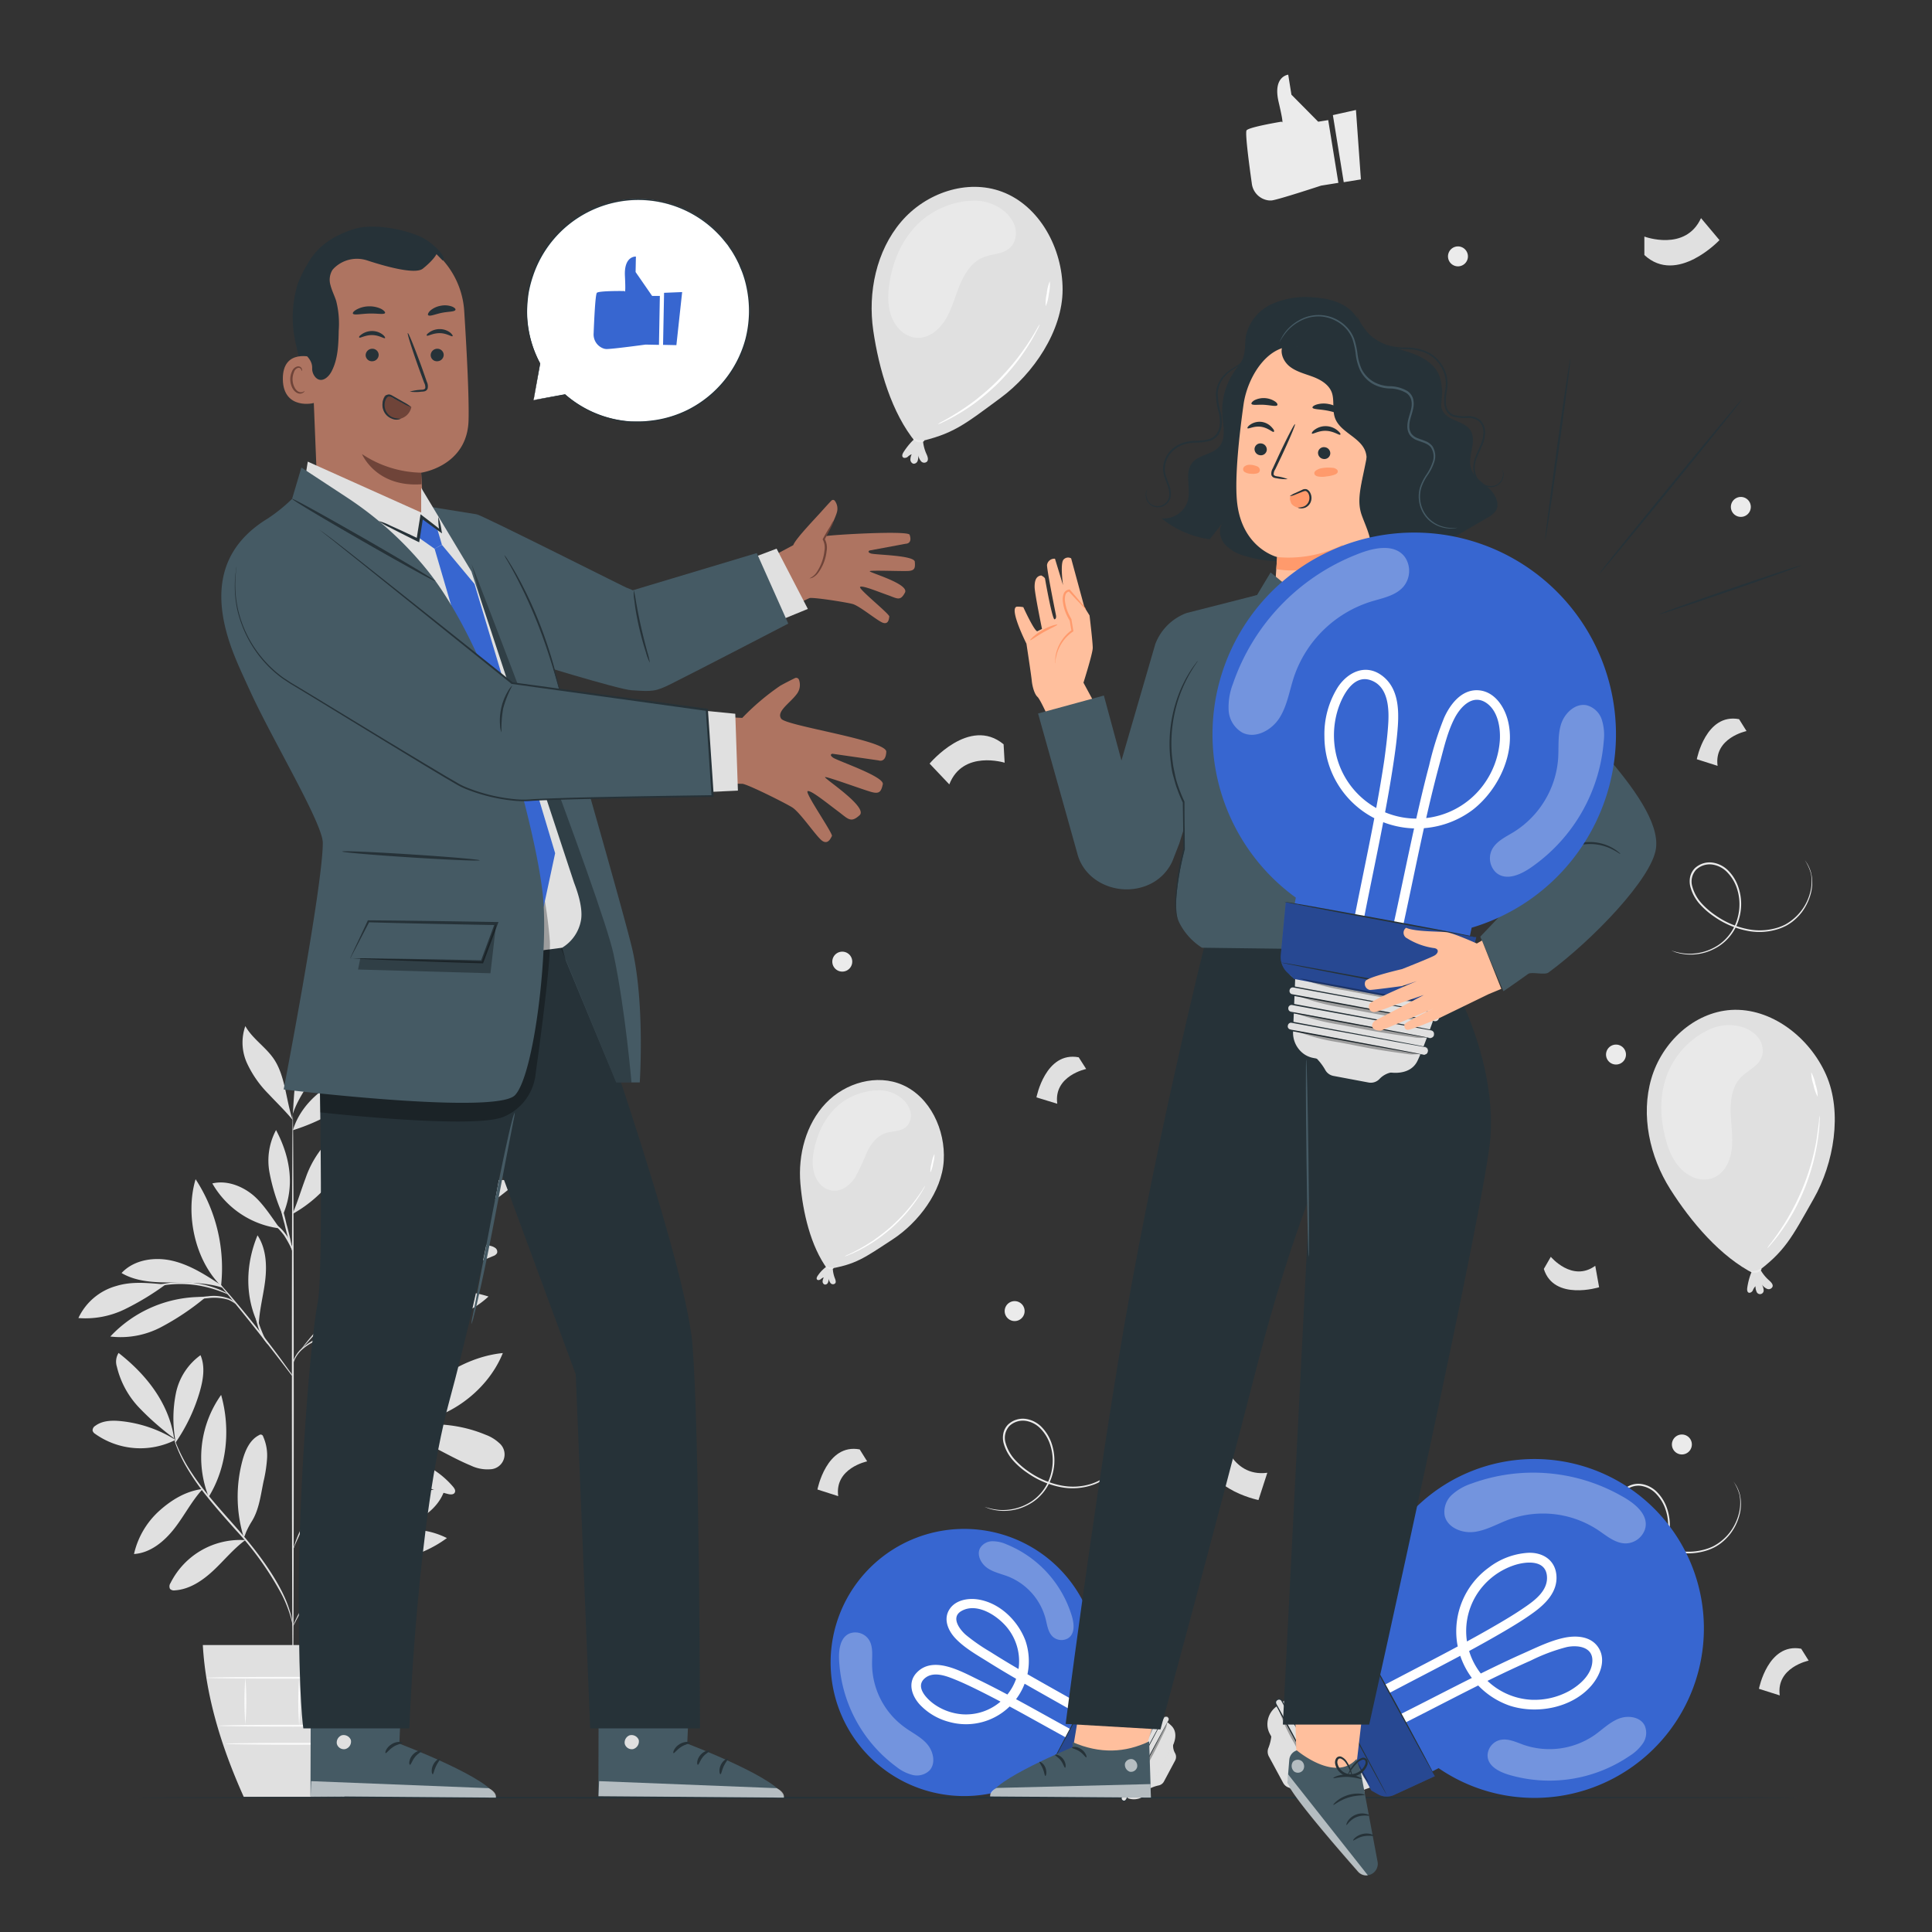 <svg xmlns="http://www.w3.org/2000/svg" viewBox="0 0 500 500"><rect x="0" y="0" width="500" height="500" fill="#333333" stroke="none"/><g id="freepik--background-complete--inject-89"><path d="m343.74 31.08-2.59.42-6.93-7-.83-5.17s-4.05.4-2.48 7.09.78 5.06.78 5.06-8.5 1.4-9.08 2.26c-.43.62.7 9.1 1.35 13.69a5 5 0 0 0 4.33 4.43 4.12 4.12 0 0 0 .93 0c2.12-.34 12.67-3.82 12.67-3.82l4.48-.72ZM350.92 28.46l1.28 17.97-4.44.72-2.81-17.36 5.97-1.33z" style="fill:#ebebeb"/><path d="M260 197.39S249.17 194 245.68 203l-5.1-5.38s10.3-12.35 19.15-5ZM316.17 371.25s2.22 11.15 11.81 9.9l-2.29 7.06s-15.77-3.16-13.53-14.45ZM237 114.48c-6.25-7.56-9.55-19-11-28.93s.81-20.6 7.18-28.12 17.1-11.19 26.13-7.81C269 53.24 275 64.23 275 74.94s-7.59 21.79-16 28c-9.5 7-12.32 9.46-21.93 11.53" style="fill:#e0e0e0"/><path d="M239.81 117.59a10.53 10.53 0 0 1-.95-5.24l-1.19.61c-1.33.56-3.12 2.88-3.89 4.14-.22.37-.41.87-.14 1.2s.84.21 1.19 0a3.18 3.18 0 0 1 1.11-.74 3.58 3.58 0 0 0-.33 1.39 1.12 1.12 0 0 0 .77 1.06 1.08 1.08 0 0 0 1.1-.73 3.48 3.48 0 0 0 .15-1.44 3.41 3.41 0 0 0 .78 1.58 1.07 1.07 0 0 0 1.54 0c.38-.55.11-1.26-.14-1.83Z" style="fill:#e0e0e0"/><path d="M239.22 114c.08.12-.59.6-1.51.44s-1.41-.83-1.29-.92.63.26 1.37.37 1.36-.07 1.43.11Z" style="fill:#ebebeb"/><g style="opacity:.3"><path d="M249.73 52.07c-11.14 1.68-18 10.19-19.62 21.77-.52 3.69-.28 7.66 2.06 10.69a7.41 7.41 0 0 0 2.24 2c4.39 2.48 8.42-.56 10.52-4.23 1.55-2.72 2.32-5.83 3.54-8.73s3.07-5.75 5.89-6.93 6.4-.68 8-3.85a5.75 5.75 0 0 0 0-4.93 8.94 8.94 0 0 0-2.36-3.11 12.08 12.08 0 0 0-9-2.75Z" style="fill:#fff"/></g><path d="M269.09 83.91a7.2 7.2 0 0 1-.61 1.37 40.21 40.21 0 0 1-2 3.57 53 53 0 0 1-3.44 5 60 60 0 0 1-4.91 5.51 59 59 0 0 1-5.57 4.77 49.38 49.38 0 0 1-5 3.28 39.49 39.49 0 0 1-3.54 1.86 6.62 6.62 0 0 1-1.36.55A8.58 8.58 0 0 1 244 109c.83-.43 2-1.11 3.44-2s3.09-2 4.87-3.35a64.58 64.58 0 0 0 5.5-4.77 67 67 0 0 0 4.89-5.42c1.4-1.77 2.58-3.42 3.51-4.86s1.65-2.63 2.12-3.47a8.06 8.06 0 0 1 .76-1.22ZM271.69 72.79a10.4 10.4 0 0 1-.26 3.27 10.31 10.31 0 0 1-.79 3.18 10.06 10.06 0 0 1 .26-3.24 10.09 10.09 0 0 1 .79-3.21Z" style="fill:#fff"/><path d="M454.09 329.7c-8.79-4.36-16.49-13.51-21.83-21.94s-7.66-19.14-4.9-28.61S438.41 262 448 261.37c10.31-.63 20.26 7 24.58 16.76s2 23-3.2 32.1c-5.82 10.28-7.39 13.66-15.33 19.47" style="fill:#e0e0e0"/><path d="M457.89 331.4a10.32 10.32 0 0 1-3-4.39l-.84 1c-1 1.06-1.69 3.9-1.87 5.37-.06.43 0 1 .36 1.15s.85-.14 1.07-.53a3.11 3.11 0 0 1 .71-1.13 3.3 3.3 0 0 0 .27 1.4.95.95 0 0 0 1.84-.45 3.62 3.62 0 0 0-.45-1.38 3.3 3.3 0 0 0 1.35 1.12 1.08 1.08 0 0 0 1.42-.62c.14-.57-.4-1.11-.86-1.54Z" style="fill:#e0e0e0"/><path d="M455.87 328.34c.12.08-.29.8-1.2 1s-1.62-.18-1.55-.31.68 0 1.41-.22 1.22-.57 1.34-.47Z" style="fill:#ebebeb"/><g style="opacity:.3"><path d="M440.25 267.53c-9.49 6.07-12.25 16.62-9 27.88 1 3.59 2.86 7.11 6.23 8.92a7.4 7.4 0 0 0 2.84.88c5 .48 7.47-3.93 7.89-8.14.31-3.12-.26-6.27-.32-9.42s.46-6.5 2.55-8.73 5.57-3.22 5.76-6.78a5.71 5.71 0 0 0-2-4.49 8.89 8.89 0 0 0-3.39-1.87 12.08 12.08 0 0 0-9.35 1.12Z" style="fill:#fff"/></g><path d="M470.9 288.72a7.53 7.53 0 0 1 0 1.5c0 1-.14 2.36-.36 4.07a57.23 57.23 0 0 1-1.12 5.94 61.44 61.44 0 0 1-2.24 7 58.71 58.71 0 0 1-3.15 6.63 52.7 52.7 0 0 1-3.2 5 37.2 37.2 0 0 1-2.48 3.13 6.6 6.6 0 0 1-1 1.06 7.61 7.61 0 0 1 .85-1.2c.58-.74 1.38-1.84 2.33-3.23a57.25 57.25 0 0 0 3.08-5.05 59.41 59.41 0 0 0 5.39-13.48c.55-2.18 1-4.17 1.22-5.87s.44-3.07.53-4a9.38 9.38 0 0 1 .15-1.5ZM468.75 277.51a10.48 10.48 0 0 1 1.09 3.09 9.91 9.91 0 0 1 .57 3.23 10.48 10.48 0 0 1-1.09-3.09 10.25 10.25 0 0 1-.57-3.23Z" style="fill:#fff"/><path d="M214.14 328.44c-4.36-5.93-6.36-14.68-7-22.14s1.46-15.39 6.55-20.76 13.28-7.67 19.9-4.76c7.09 3.12 11.13 11.6 10.65 19.62s-6.59 16-13.16 20.31c-7.41 4.86-9.62 6.58-16.91 7.73" style="fill:#e0e0e0"/><path d="M216.09 330.88a7.9 7.9 0 0 1-.5-4l-.91.4a9.31 9.31 0 0 0-3.09 2.94c-.18.27-.34.63-.16.89s.62.2.9 0 .53-.46.86-.5a2.46 2.46 0 0 0-.3 1 .82.82 0 0 0 .53.83.8.8 0 0 0 .85-.5 2.43 2.43 0 0 0 .17-1.07 2.69 2.69 0 0 0 .52 1.21.81.81 0 0 0 1.16.07c.3-.29.13-.83-.03-1.27Z" style="fill:#e0e0e0"/><path d="M215.79 328.14c.06.1-.46.43-1.15.27s-1-.68-.93-.74.47.22 1 .33 1.04 0 1.08.14Z" style="fill:#ebebeb"/><g style="opacity:.3"><path d="M226.25 282.22c-8.41.79-13.88 6.88-15.6 15.48-.55 2.75-.53 5.73 1.09 8.1a5.66 5.66 0 0 0 1.6 1.56c3.18 2 6.33-.06 8-2.72a58.46 58.46 0 0 0 3-6.4c1-2.12 2.54-4.17 4.7-4.94s4.82-.24 6.17-2.55a4.3 4.3 0 0 0 .2-3.69 6.78 6.78 0 0 0-1.62-2.41 9.07 9.07 0 0 0-6.62-2.46Z" style="fill:#fff"/></g><path d="M239.43 306.87a5.89 5.89 0 0 1-.52 1c-.35.64-.9 1.53-1.64 2.6a42.88 42.88 0 0 1-2.78 3.58 45 45 0 0 1-3.91 3.91 44.09 44.09 0 0 1-4.37 3.35 41.06 41.06 0 0 1-3.86 2.25c-1.14.57-2.07 1-2.74 1.24a4.89 4.89 0 0 1-1 .36 5.21 5.21 0 0 1 1-.51 48.057 48.057 0 0 0 6.45-3.66 50.53 50.53 0 0 0 4.31-3.34 49 49 0 0 0 3.89-3.86c1.12-1.27 2.08-2.46 2.84-3.5s1.34-1.89 1.73-2.5a5.15 5.15 0 0 1 .6-.92ZM241.84 298.66a8.15 8.15 0 0 1-.34 2.43 7.56 7.56 0 0 1-.72 2.35 7.66 7.66 0 0 1 .33-2.44 7.29 7.29 0 0 1 .73-2.34Z" style="fill:#fff"/><path d="M224.42 378.2s-8.48 1.74-7.49 9l-5.38-1.72s2.33-12 10.94-10.37ZM281.1 276.65s-8.48 1.74-7.48 9l-5.39-1.65s2.33-12 10.94-10.37ZM468.08 429.77s-8.48 1.74-7.48 9l-5.39-1.71s2.33-12 10.94-10.37ZM452 189.2s-8.48 1.74-7.49 9l-5.38-1.71s2.33-12 10.94-10.37ZM401.35 325.26s5.54 6.65 11.5 2.33l1 5.55s-11.7 3.63-14.31-4.74ZM425.56 61.22s10.63 4 14.66-4.77l4.78 5.69S434 73.83 425.56 66Z" style="fill:#e0e0e0"/><path d="m289.4 366.61.15.2.42.62a9.4 9.4 0 0 1 1.07 2.65 11.13 11.13 0 0 1 0 4.53 13.25 13.25 0 0 1-5 7.92 10.26 10.26 0 0 1-3.35 1.8 16 16 0 0 1-8.31.51 22.32 22.32 0 0 1-8.47-3.64 20 20 0 0 1-3.71-3.21 11.18 11.18 0 0 1-2.45-4.44 5.76 5.76 0 0 1-.08-2.61 4.56 4.56 0 0 1 1.23-2.28 5.58 5.58 0 0 1 4.69-1.43 7.15 7.15 0 0 1 4.17 2.29 11 11 0 0 1 2.35 3.91 13.54 13.54 0 0 1 .22 8.31 12.63 12.63 0 0 1-3.89 6.11 12 12 0 0 1-2.67 1.75 12.57 12.57 0 0 1-2.67 1 13.37 13.37 0 0 1-4.51.36 12.83 12.83 0 0 1-2.8-.59l-.69-.28a.7.7 0 0 1-.23-.11 15.51 15.51 0 0 0 3.73.79 13.4 13.4 0 0 0 4.43-.44 12.66 12.66 0 0 0 2.6-1 12.14 12.14 0 0 0 2.58-1.73 12.36 12.36 0 0 0 3.73-6 13.14 13.14 0 0 0-.26-8 10.59 10.59 0 0 0-2.26-3.73 6.68 6.68 0 0 0-3.89-2.14 5.09 5.09 0 0 0-4.28 1.3 4.55 4.55 0 0 0-1 4.42 10.78 10.78 0 0 0 2.34 4.24 20.24 20.24 0 0 0 3.61 3.14 22.05 22.05 0 0 0 8.28 3.58 15.65 15.65 0 0 0 8.09-.44 14.41 14.41 0 0 0 1.74-.73 12.41 12.41 0 0 0 1.52-1 13.16 13.16 0 0 0 5-7.68 11 11 0 0 0 .11-4.43 12.06 12.06 0 0 0-1.54-3.52ZM448.67 383.49a.81.81 0 0 1 .15.2l.42.62a9.67 9.67 0 0 1 1.08 2.65 11.33 11.33 0 0 1 0 4.53 13.78 13.78 0 0 1-2.5 5.44 14.26 14.26 0 0 1-2.49 2.48 13.29 13.29 0 0 1-1.57 1 13.59 13.59 0 0 1-1.79.77 16 16 0 0 1-8.31.5 22.3 22.3 0 0 1-8.47-3.63 20.41 20.41 0 0 1-3.71-3.21 11.2 11.2 0 0 1-2.44-4.45 5.85 5.85 0 0 1-.09-2.6 4.63 4.63 0 0 1 1.23-2.28 5.59 5.59 0 0 1 4.7-1.44 7.22 7.22 0 0 1 4.17 2.3 11 11 0 0 1 2.34 3.9 13.47 13.47 0 0 1 .22 8.31 12.61 12.61 0 0 1-3.89 6.12 12 12 0 0 1-2.67 1.74 12.7 12.7 0 0 1-2.66 1 13.48 13.48 0 0 1-4.52.37 12.86 12.86 0 0 1-2.8-.6l-.69-.27-.23-.11a15.91 15.91 0 0 0 3.74.78 13.18 13.18 0 0 0 4.43-.44 12 12 0 0 0 2.59-1 11 11 0 0 0 2.58-1.73 12.33 12.33 0 0 0 3.73-6 13.21 13.21 0 0 0-.25-8 10.72 10.72 0 0 0-2.27-3.74 6.74 6.74 0 0 0-3.89-2.14 5.14 5.14 0 0 0-4.28 1.3 4.54 4.54 0 0 0-1 4.43 10.76 10.76 0 0 0 2.33 4.24 20.65 20.65 0 0 0 3.62 3.13 22 22 0 0 0 8.27 3.59 15.69 15.69 0 0 0 8.1-.45 12.13 12.13 0 0 0 1.73-.73 13.19 13.19 0 0 0 4-3.37 13.62 13.62 0 0 0 2.51-5.29 11.19 11.19 0 0 0 .12-4.43 11.7 11.7 0 0 0-1.54-3.49ZM467.13 222.69a.9.9 0 0 1 .15.19l.42.62a9.4 9.4 0 0 1 1.07 2.65 11.13 11.13 0 0 1 0 4.53 14 14 0 0 1-2.5 5.45 14.21 14.21 0 0 1-2.49 2.47 13.35 13.35 0 0 1-1.57 1 13.55 13.55 0 0 1-1.79.76 16 16 0 0 1-8.31.51 22.32 22.32 0 0 1-8.47-3.64 20 20 0 0 1-3.71-3.21 11 11 0 0 1-2.44-4.44 5.76 5.76 0 0 1-.09-2.61 4.64 4.64 0 0 1 1.23-2.28 5.59 5.59 0 0 1 4.7-1.43 7.21 7.21 0 0 1 4.17 2.29 11.08 11.08 0 0 1 2.34 3.91 13.47 13.47 0 0 1 .22 8.31 12.63 12.63 0 0 1-3.89 6.11 12 12 0 0 1-2.67 1.75 12.57 12.57 0 0 1-2.67 1 13.37 13.37 0 0 1-4.51.36 12.83 12.83 0 0 1-2.8-.59l-.69-.28a.88.88 0 0 1-.23-.11 15.53 15.53 0 0 0 3.74.79 13.45 13.45 0 0 0 4.43-.44 12.58 12.58 0 0 0 2.59-1 11.65 11.65 0 0 0 2.58-1.73 12.36 12.36 0 0 0 3.73-6 13.21 13.21 0 0 0-.25-8 10.77 10.77 0 0 0-2.27-3.73 6.68 6.68 0 0 0-3.89-2.14 5.09 5.09 0 0 0-4.28 1.3 4.52 4.52 0 0 0-1 4.42 10.64 10.64 0 0 0 2.33 4.24 20.3 20.3 0 0 0 3.62 3.14 21.94 21.94 0 0 0 8.27 3.58 15.7 15.7 0 0 0 8.1-.44 15 15 0 0 0 1.73-.73 13.36 13.36 0 0 0 1.53-1 13.22 13.22 0 0 0 5-7.68 11.19 11.19 0 0 0 .12-4.43 11.87 11.87 0 0 0-1.55-3.47ZM420.8 272.92a2.58 2.58 0 1 1-2.58-2.58 2.59 2.59 0 0 1 2.58 2.58ZM265.17 339.31a2.58 2.58 0 1 1-2.58-2.58 2.58 2.58 0 0 1 2.58 2.58ZM437.85 373.83a2.58 2.58 0 1 1-2.58-2.58 2.57 2.57 0 0 1 2.58 2.58ZM379.9 66.34a2.58 2.58 0 1 1-2.58-2.57 2.59 2.59 0 0 1 2.58 2.57ZM453.11 131.19a2.58 2.58 0 1 1-2.58-2.58 2.58 2.58 0 0 1 2.58 2.58ZM220.56 248.87a2.58 2.58 0 1 1-2.58-2.58 2.58 2.58 0 0 1 2.58 2.58Z" style="fill:#ebebeb"/><path d="M45.42 372.64a32.89 32.89 0 0 0-14.1-4.85c-2.31-.24-4.83-.17-6.67 1.22a1.37 1.37 0 0 0-.69 1.22 1.45 1.45 0 0 0 .65.84 20.17 20.17 0 0 0 20.81 1.57M45.06 372.24a69.47 69.47 0 0 1-9.11-8 23.15 23.15 0 0 1-5.71-10.57 4.24 4.24 0 0 1 .45-3.53c7.26 5.67 13 13 14.37 22.11" style="fill:#e0e0e0"/><path d="M45.35 372.59a32.7 32.7 0 0 1 .17-12 16.1 16.1 0 0 1 6.37-9.87c1.25 2.93.71 6.31-.17 9.37a45.56 45.56 0 0 1-6.32 13.3M52.47 385.34c-4.32.53-8.09 2.81-11.32 5.73a21.44 21.44 0 0 0-6.47 11.11c4.24-.27 7.84-3.26 10.45-6.61s4.41-7 7.28-10.16M54 387.38A27.91 27.91 0 0 1 57.23 361c2.47 8.76 1.56 18.65-3.22 26.39M63.42 398.58a20.15 20.15 0 0 0-19.29 11.11 1.48 1.48 0 0 0-.13 1.51 1.44 1.44 0 0 0 1.28.38c3.8-.25 7.17-2.54 9.95-5.14s5.2-5.62 8.27-7.87M63.12 398a36 36 0 0 1-.36-20.07c.71-2.58 1.89-5.3 4.28-6.51a.66.66 0 0 1 1.07.37 12 12 0 0 1 1 5.75 35.88 35.88 0 0 1-.9 5.83c-.75 3.56-1.15 7.39-3.11 10.46a22.13 22.13 0 0 0-1.24 2.3c-.37.78-.37 1.06-.71 1.68M88 401.68c-1.85-7 .11-15.52 4.53-21.27.33-.43.76-.88 1.29-.83.82.07 1 1.16 1 2a38.43 38.43 0 0 1-6.82 20.1M90.26 403.22a30.94 30.94 0 0 0 25.4-5.17 20.58 20.58 0 0 0-13.75-1.69c-4.59 1.06-8.79 3.11-11.65 6.86M92.15 398.55c4.78-7.79 13.93-12.87 23-13.33-1 3.71-4.1 6.59-7.54 8.33s-7.27 2.5-11.06 3.24c-1.47.28-3.49.6-4.45 1.76M88.49 375.87a67.3 67.3 0 0 0 3-13.49c.35-4.6-.3-9.41-2.69-13.36-4.46 8.63-4.91 18.72-.39 27.32M103.51 368.29c5.21-9.48 15.85-17.05 26.62-18.12-4.15 10.35-15.48 18.34-26.62 18.12M100.23 370.14c7.77 1.19 14.4 6.16 21.67 9.17a9.84 9.84 0 0 0 4.9.94 3.84 3.84 0 0 0 2.4-6.79 10.53 10.53 0 0 0-3.56-2.16c-7.92-3.29-16.41-3.38-24.75-1.38" style="fill:#e0e0e0"/><path d="M95.72 375.6c1.77.5 2.37 1.41 3.76 2.6a40.43 40.43 0 0 0 16.44 8.44c.62.16 1.45.22 1.76-.34s-.07-1.1-.43-1.54a22.59 22.59 0 0 0-9.92-6.74c-3.79-1.41-7.08-3.11-11.61-2.75M90.64 342.65a31.14 31.14 0 0 0 23.85 8.11 1.62 1.62 0 0 0 1.09-.39c.6-.65-.12-1.66-.82-2.2-7-5.47-15.51-7.74-24.12-5.52" style="fill:#e0e0e0"/><path d="M96.67 340.45a33.22 33.22 0 0 1 29.75-4.91 23.57 23.57 0 0 1-14.18 6.22 44.71 44.71 0 0 1-15.57-1.31M94.27 325.31c-.68-7-.24-12.53-.72-19.56 0-.56-.16-1.23-.69-1.44-.73-.28-1.34.62-1.58 1.37a22.41 22.41 0 0 0 3 19.47" style="fill:#e0e0e0"/><path d="M93.77 326.08a41.18 41.18 0 0 0 11.59-11.27c2.29-3.13 4.22-6.88 3.7-10.73a11.12 11.12 0 0 0-8.36 4.15 23.43 23.43 0 0 0-4.26 8.58c-.93 3.08-1.58 6.24-2.67 9.27M105.16 322.91a93.23 93.23 0 0 0 28.53-16.82c-3.41-1.37-7.31-.55-10.72.83a33.79 33.79 0 0 0-18 15.92M97 329.91c5.27.57 10.62.95 15.84.07s10-2.89 14.79-4.91a1.79 1.79 0 0 0 1-.76 1.19 1.19 0 0 0-.36-1.27 3.16 3.16 0 0 0-1.27-.59c-5.21-1.46-10.84-.78-16 1a73.78 73.78 0 0 0-14 6.5M66.9 342.89c-3.59-7.25-3.36-15.72-.25-23.19 2.18 3.33 2.45 7.57 2 11.53s-1.61 8-1.69 12M52.55 335.65a32.37 32.37 0 0 0-24 10.24 22.47 22.47 0 0 0 13.16-2.44A66.47 66.47 0 0 0 53 335.9M42.9 332.42c-4.39-.35-8.61-.9-12.83.4a15.36 15.36 0 0 0-9.78 8.29 23.27 23.27 0 0 0 12-2.27 69.7 69.7 0 0 0 10.58-6.42M57.19 332.57c-3.95-2.59-8-5.22-12.6-6.29s-9.93-.28-13.13 3.18c3.72 2.19 8.23 2.44 12.55 2.44s9.6 0 13.67 1.39" style="fill:#e0e0e0"/><path d="M57.21 332.78c-6.75-6.63-9.31-18.53-6.59-27.6a42.09 42.09 0 0 1 6.59 27.6M75.77 314c1.27-3 2.17-6.06 3.31-9.08a26 26 0 0 1 4.72-8.36 12.41 12.41 0 0 1 8.36-4.34 33.68 33.68 0 0 1-16.23 21.83M72.41 317.91c-2.11-2.9-4.54-6.83-7.4-9s-6.57-3.47-10.06-2.64a23.43 23.43 0 0 0 17.46 11.64M73.08 314.24a50.17 50.17 0 0 1-3.33-10.78 16.77 16.77 0 0 1 1.69-11c3.71 7 4.9 14.52 1.83 21.82M75.8 292.5c2.1-6.95 8.46-12.06 15.32-14.4a5.68 5.68 0 0 1 2.69-.41 2.34 2.34 0 0 1 2 1.66c.25 1.18-.73 2.23-1.65 3A52.09 52.09 0 0 1 75.8 292.5M75.88 286.82c.27-4.48.54-9 2-13.26s4.26-8.22 8.34-10.08c.7 4.52-1.3 9-3.7 12.91s-5.31 7.56-6.75 11.9M75.77 289.9c-1.77-5.06-1.91-11.49-4.94-15.9-2.12-3.09-5.51-5.19-7.34-8.45a12.86 12.86 0 0 0 .43 9.59 27.81 27.81 0 0 0 5.6 8c2.24 2.4 4.16 4.2 6.25 6.73" style="fill:#e0e0e0"/><path d="M75.8 438.9c-.13 0-.25-33.75-.26-75.38s.09-75.38.23-75.38.25 33.74.26 75.38-.09 75.38-.23 75.38Z" style="fill:#e0e0e0"/><path d="M105.3 337.8a7.08 7.08 0 0 1-1.27.47l-3.49 1.18c-3 1-7 2.46-11.38 4.26s-8.45 3.37-10.79 5.4a8 8 0 0 0-2.16 2.89c-.34.8-.4 1.28-.44 1.27s0-.12 0-.35a5.65 5.65 0 0 1 .25-1 7.7 7.7 0 0 1 2.12-3 19 19 0 0 1 4.67-2.91c1.87-.87 4-1.78 6.15-2.69 4.41-1.8 8.48-3.21 11.46-4.13 1.49-.46 2.7-.8 3.54-1a6.33 6.33 0 0 1 1.34-.39Z" style="fill:#e0e0e0"/><path d="M115 314.05a3 3 0 0 1-.36.38l-1.08 1-4 3.68L96 331.1c-5.26 4.68-9.8 9.14-12.94 12.51-1.58 1.68-2.82 3.07-3.66 4l-1 1.12c-.23.25-.35.38-.37.37a2.41 2.41 0 0 1 .29-.43c.21-.27.5-.68.91-1.18.8-1 2-2.44 3.55-4.15a169 169 0 0 1 12.92-12.6c5.27-4.67 10.07-8.86 13.56-11.88l4.14-3.56 1.15-.95a2 2 0 0 1 .45-.3Z" style="fill:#e0e0e0"/><path d="M90.36 335.86c-.14-.07 1-2.6 2-5.8s1.62-5.91 1.76-5.89a19.56 19.56 0 0 1-1.3 6 41.29 41.29 0 0 1-1.63 4.06 6.68 6.68 0 0 1-.83 1.63ZM75.83 356.28a6.47 6.47 0 0 1-.81-.94L73 352.69c-1.74-2.26-4.15-5.36-6.85-8.77s-5.18-6.45-7-8.66L57 332.64a6.82 6.82 0 0 1-.73-1 5.66 5.66 0 0 1 .88.88c.54.58 1.3 1.45 2.24 2.52 1.86 2.15 4.39 5.18 7.09 8.58s5.07 6.55 6.75 8.86c.83 1.15 1.5 2.09 2 2.75a5.48 5.48 0 0 1 .6 1.05Z" style="fill:#e0e0e0"/><path d="M69.37 348a11.78 11.78 0 0 1-2.71-5.07 14.49 14.49 0 0 1-.66-5.13h.22c-.1.39-.17.6-.21.59s0-.22 0-.62h.22a23.82 23.82 0 0 0 .86 5 38.22 38.22 0 0 0 2.28 5.23ZM61 337.48a9.34 9.34 0 0 0-1.89-1.1 12.65 12.65 0 0 0-5.26-.42 33.15 33.15 0 0 0-5.29.86 15.66 15.66 0 0 1-2.17.52 7.31 7.31 0 0 1 2.08-.86 24.35 24.35 0 0 1 5.35-1 11.37 11.37 0 0 1 5.41.58 3.41 3.41 0 0 1 1.77 1.42ZM59 334.93c0 .08-1.1-.44-2.9-1.05a29.05 29.05 0 0 0-14.6-1.11c-1.87.33-3 .68-3 .6a2.71 2.71 0 0 1 .77-.33 17.11 17.11 0 0 1 2.19-.61 25.76 25.76 0 0 1 7.54-.53 26.25 26.25 0 0 1 7.31 1.65 20.46 20.46 0 0 1 2.07.94 3.16 3.16 0 0 1 .62.44ZM75.77 324.17a59.06 59.06 0 0 1-2.11-7.34 60.78 60.78 0 0 1-1.66-7.46 57.37 57.37 0 0 1 2.12 7.34 61.77 61.77 0 0 1 1.65 7.46Z" style="fill:#e0e0e0"/><path d="M75.9 324.17a34.51 34.51 0 0 0-2.34-4.4 19.14 19.14 0 0 0-3.45-3.55 3.24 3.24 0 0 1 1.33.68 10.57 10.57 0 0 1 2.56 2.59 9.69 9.69 0 0 1 1.9 4.68ZM75.8 420.91s-.15-.81-.53-2.25a32.43 32.43 0 0 0-2.27-5.84 81.11 81.11 0 0 0-12-16.86c-2.67-3-5.27-5.93-7.47-8.69a60.86 60.86 0 0 1-5.33-7.7 37.52 37.52 0 0 1-2.7-5.71c-.25-.7-.43-1.25-.53-1.63a4.39 4.39 0 0 1-.14-.59s.29.78.85 2.15a42.5 42.5 0 0 0 2.81 5.61 66.56 66.56 0 0 0 5.44 7.6c2.21 2.73 4.81 5.59 7.49 8.65 5.4 6.07 9.63 12.19 11.91 17a29 29 0 0 1 2.12 5.95 14 14 0 0 1 .3 1.69 2.46 2.46 0 0 1 .05.62ZM102.46 390.8a12.11 12.11 0 0 1-1.4.79 29.91 29.91 0 0 0-3.62 2.41 41.6 41.6 0 0 0-4.76 4.34c-1.67 1.77-3.39 3.82-5.15 6-3.51 4.41-6.79 8.3-8.76 11.41-1 1.55-1.72 2.85-2.2 3.76a12.17 12.17 0 0 1-.77 1.41 1.52 1.52 0 0 1 .13-.4c.11-.25.25-.63.47-1.09a35.64 35.64 0 0 1 2.08-3.86c1.91-3.19 5.17-7.14 8.67-11.53 1.76-2.2 3.5-4.26 5.2-6a38.64 38.64 0 0 1 4.88-4.3 24.53 24.53 0 0 1 3.74-2.29c.46-.23.84-.38 1.09-.48a1.38 1.38 0 0 1 .4-.17ZM103 400.57a20.54 20.54 0 0 1-3 .43 38.54 38.54 0 0 0-7 1.38 21 21 0 0 0-6.27 3.29c-1.44 1.11-2.12 2-2.19 2A2.67 2.67 0 0 1 85 407a10.88 10.88 0 0 1 1.54-1.57 19.05 19.05 0 0 1 6.33-3.49 31.79 31.79 0 0 1 7.12-1.26 16.72 16.72 0 0 1 3.01-.11Z" style="fill:#e0e0e0"/><path d="M85.42 406.58c-.15-.09 1.18-2.12 2.21-4.85s1.2-5.18 1.37-5.15a4.76 4.76 0 0 1 0 1.58 17.25 17.25 0 0 1-.86 3.73 18.45 18.45 0 0 1-1.71 3.43 4.73 4.73 0 0 1-1.01 1.26ZM111.09 364.58a2.39 2.39 0 0 1-.47.25l-1.39.63c-.61.27-1.35.6-2.18 1s-1.81.88-2.82 1.49l-1.61.91c-.56.32-1.11.7-1.7 1.07-1.19.72-2.38 1.61-3.65 2.52a62.35 62.35 0 0 0-14 14.53c-.86 1.3-1.71 2.52-2.39 3.73-.34.6-.71 1.17-1 1.73l-.88 1.68c-.57 1-1 2-1.38 2.87s-.72 1.59-1 2.21-.43 1-.58 1.4a1.83 1.83 0 0 1-.24.48 3.24 3.24 0 0 1 .15-.51l.49-1.44c.22-.63.5-1.39.89-2.25s.77-1.87 1.32-2.92l.84-1.67c.3-.57.65-1.15 1-1.76.67-1.22 1.51-2.46 2.37-3.78A60.24 60.24 0 0 1 97 372.11c1.28-.9 2.49-1.78 3.69-2.49.6-.36 1.16-.74 1.73-1.05l1.64-.9c1-.59 2-1 2.86-1.42a23.3 23.3 0 0 1 2.22-1l1.43-.55a2.59 2.59 0 0 1 .52-.12Z" style="fill:#e0e0e0"/><path d="M90 378.72a3.47 3.47 0 0 1 1.15-1.72 7.34 7.34 0 0 1 4.68-1.79 12.58 12.58 0 0 1 4.92 1 6.41 6.41 0 0 1 1.85.9 11.58 11.58 0 0 1-2-.58 15.09 15.09 0 0 0-4.79-.8 7.6 7.6 0 0 0-4.46 1.57 13.12 13.12 0 0 0-1.35 1.42ZM86.84 382a17.38 17.38 0 0 0 1.33-4.32 17.83 17.83 0 0 0-.3-4.51 3 3 0 0 1 .55 1.26 8.89 8.89 0 0 1 .23 3.31 8.59 8.59 0 0 1-1 3.16c-.4.72-.76 1.1-.81 1.1ZM52.49 425.74c.73 12.9 4.62 26 10.59 39.28h26c5.7-13.13 9.32-26.23 10-39.28Z" style="fill:#e0e0e0"/><path d="M94.83 446.62c0 .13-8.56.24-19.11.24s-19.12-.11-19.12-.24 8.55-.25 19.12-.25 19.11.11 19.11.25ZM94.25 451.29c0 .13-8 .24-17.92.24s-17.92-.11-17.92-.24 8-.24 17.92-.24 17.92.1 17.92.24ZM63.5 434.21a71.89 71.89 0 0 1 0 12 74.87 74.87 0 0 1 0-12Z" style="fill:#fafafa"/><path d="M77.43 434.21a77.13 77.13 0 0 1 0 12.41 80.33 80.33 0 0 1 0-12.41ZM90.51 434.11a83.47 83.47 0 0 1 0 12.65 83.47 83.47 0 0 1 0-12.65Z" style="fill:#fafafa"/><path d="M98.22 434.21c0 .14-10 .25-22.42.25s-22.43-.11-22.43-.25 10-.24 22.43-.24 22.42.11 22.42.24Z" style="fill:#fafafa"/></g><path d="M465.18 465.22c0 .15-96.35.26-215.17.26s-215.19-.11-215.19-.26S131.15 465 250 465s215.18.08 215.18.22Z" style="fill:#263238" id="freepik--Floor--inject-89"/><g id="freepik--speech-bubble--inject-89"><path d="m138.09 103.56 1.69-9.56A28.85 28.85 0 1 1 194 82a28.87 28.87 0 0 1-47.77 20.09Z" style="fill:#fff"/><path d="m138.09 103.56.52-.08 1.56-.25 6.1-1s.07 0 .06-.08l-.11.09a28.59 28.59 0 0 0 17 7.08c.78.06 1.57 0 2.38 0a17.07 17.07 0 0 0 2.46-.14 28.67 28.67 0 0 0 10.16-2.91 29.23 29.23 0 0 0 15-18.41 29.49 29.49 0 0 0 .33-13.43 26.64 26.64 0 0 0-.91-3.37 16.54 16.54 0 0 0-.64-1.65c-.23-.54-.42-1.1-.7-1.62a28.94 28.94 0 0 0-1.77-3.11c-.33-.49-.65-1-1-1.49l-1.14-1.41a29 29 0 0 0-24-10.31 29 29 0 0 0-20.73 10.64 28.88 28.88 0 0 0-5 9.12 31.54 31.54 0 0 0-1.15 4.65 38.65 38.65 0 0 0-.34 4.45 28.58 28.58 0 0 0 3.49 13.76c-.53 3.11-.93 5.5-1.21 7.13l-.3 1.81c-.07.4-.1.6-.1.6s0-.22.13-.63.19-1 .34-1.82c.29-1.61.73-4 1.29-7.06a28.71 28.71 0 0 1-3.39-13.68 38.11 38.11 0 0 1 .36-4.42 29.92 29.92 0 0 1 1.22-4.73 28.7 28.7 0 0 1 5-9 28.81 28.81 0 0 1 20.53-10.49A28.73 28.73 0 0 1 187.16 62l1.13 1.39c.34.48.66 1 1 1.47a28.23 28.23 0 0 1 1.71 3.06c.27.51.46 1.07.69 1.6a17.1 17.1 0 0 1 .63 1.63 26 26 0 0 1 .9 3.33 29.36 29.36 0 0 1-.31 13.27A28.93 28.93 0 0 1 178.08 106a28.53 28.53 0 0 1-10.08 2.9 18.22 18.22 0 0 1-2.43.15h-2.36a28.55 28.55 0 0 1-16.93-7 .08.08 0 0 0-.1 0 .06.06 0 0 0 0 .09l.05-.11-6 1.1-1.57.29Z" style="fill:#263238"/><path d="M170.77 76.59h-2l-4.28-6.19.08-4s-3.1-.25-2.84 5-.1 3.92-.1 3.92-6.6-.1-7.16.46c-.4.41-.7 7-.84 10.51a3.85 3.85 0 0 0 2.65 3.93 2.56 2.56 0 0 0 .71.11c1.65 0 10.08-1.15 10.08-1.15l3.47.07ZM176.54 75.59l-1.49 13.73-3.45-.07.26-13.47 4.68-.19z" style="fill:#3766d0"/></g><g id="freepik--light-bulbs--inject-89"><path d="M265.9 399.8a34.57 34.57 0 1 0 4.25 58.2l7.69 4.12 14.33-26.69s-4.23-2.48-8.05-4.61a34.55 34.55 0 0 0-18.22-31.02Z" style="fill:#3766d0"/><path d="M283.6 451c-10.25-5.3-20.12-11.3-30.49-16.34-4.49-2.18-11.7-6.3-15.94-1.7-2.32 2.52-1.22 5.87.84 8.15a15.94 15.94 0 0 0 7.63 4.52A16.18 16.18 0 0 0 262 440.9a16.38 16.38 0 0 0 3.38-16.31c-2-5.31-6.87-10-12.66-10.71-2.45-.28-5.36.28-6.87 2.42-1.84 2.61-.52 5.68 1.45 7.75 2.32 2.44 5.49 4.23 8.33 6 3.19 2 6.45 3.92 9.73 5.8 6.54 3.76 13.17 7.37 19.64 11.26a1.25 1.25 0 0 0 1.26-2.16c-9.92-6-20.24-11.26-30-17.47a48.46 48.46 0 0 1-6.32-4.39c-1.69-1.49-3.94-4.6-1.07-6.19 4.27-2.37 10 1.69 12.34 5.06a13.77 13.77 0 0 1-12 21.71 14.53 14.53 0 0 1-7.31-2.53c-1.89-1.3-5.1-4.43-2.69-6.69 2.26-2.1 5.74-.7 8.17.3 1.91.78 3.78 1.68 5.63 2.59 10 4.94 19.48 10.68 29.36 15.79 1.42.74 2.69-1.42 1.26-2.16Z" style="fill:#fff"/><path d="M297.32 463a9.58 9.58 0 0 1 2.48-.92 2 2 0 0 0 1.44-1.05l2.87-5.38a2 2 0 0 0 0-1.93 3.79 3.79 0 0 1-.45-2.6Z" style="fill:#e0e0e0" id="freepik--2ggvdetif--inject-89"/><path d="M279.23 460.82c.11.06 9.18 3.31 12.64 4.55a4.47 4.47 0 0 0 4.23-.59 4.18 4.18 0 0 0 1.16-1.35l6.3-11.76s1.64-3.07-.42-5.07-11.52-8.9-11.52-8.9Z" style="fill:#e0e0e0"/><rect x="284.07" y="454.48" width="24.56" height="1.39" rx=".66" transform="rotate(-62.03 296.313 455.166)" style="fill:#e0e0e0"/><path d="M302.41 445.25a.74.74 0 0 0 0-.5.68.68 0 0 0-.41-.41.61.61 0 0 0-.73.16c-.61 1.1-1.45 2.77-2.53 4.8-2.15 4.07-5.11 9.67-8.39 15.86a.58.58 0 0 0 0 .53.54.54 0 0 0 .18.19.66.66 0 0 0 .26.11.53.53 0 0 0 .49-.15 3.4 3.4 0 0 0 .31-.52l1.18-2.23c.78-1.45 1.53-2.86 2.24-4.2l3.81-7.12 2.58-4.78.71-1.3.19-.33.07-.11-.05.12-.17.34-.67 1.32c-.61 1.15-1.46 2.79-2.52 4.82s-2.35 4.45-3.77 7.14c-.71 1.34-1.45 2.75-2.23 4.21-.38.73-.78 1.47-1.18 2.22l-.15.29a1 1 0 0 1-.19.29.79.79 0 0 1-.7.21.89.89 0 0 1-.33-.14.77.77 0 0 1-.26-.28.76.76 0 0 1 0-.73l8.45-15.84c1.1-2 1.95-3.66 2.61-4.78a.68.68 0 0 1 .82-.16.69.69 0 0 1 .42.46.61.61 0 0 1-.04.51Z" style="fill:#263238"/><rect x="280.93" y="453.07" width="25.54" height="1.39" rx=".66" transform="rotate(-62.03 293.668 453.745)" style="fill:#e0e0e0"/><path d="M300 443.4a.7.7 0 0 0 0-.52.69.69 0 0 0-.44-.41.62.62 0 0 0-.73.23c-.63 1.2-1.52 2.9-2.63 5-2.23 4.23-5.31 10.05-8.71 16.48a.55.55 0 0 0 0 .54.64.64 0 0 0 .2.2.82.82 0 0 0 .27.1.59.59 0 0 0 .5-.2c.1-.16.2-.39.31-.57.41-.78.82-1.56 1.23-2.31q1.2-2.28 2.33-4.37c1.48-2.78 2.82-5.28 3.95-7.39l2.68-5 .74-1.34c.08-.15.15-.26.2-.35s.07-.12.07-.11a.67.67 0 0 1-.05.12l-.18.36-.7 1.37c-.63 1.19-1.52 2.9-2.62 5l-3.91 7.42-2.29 4.35-1.22 2.35c-.12.2-.19.39-.34.6a.77.77 0 0 1-.69.29.82.82 0 0 1-.36-.13.8.8 0 0 1-.28-.27.76.76 0 0 1 0-.76l8.77-16.45c1.13-2.11 2-3.8 2.69-5a.74.74 0 0 1 1.29.22.59.59 0 0 1-.08.55Z" style="fill:#263238"/><rect x="277.98" y="451.65" width="26.17" height="1.39" rx=".66" transform="rotate(-62.03 291.031 452.33)" style="fill:#e0e0e0"/><path d="M297.5 441.7a.67.67 0 0 0-.44-.93.62.62 0 0 0-.74.28l-2.68 5.12-8.92 16.83a.54.54 0 0 0 0 .55.51.51 0 0 0 .21.2.51.51 0 0 0 .28.09.54.54 0 0 0 .49-.24c.1-.17.21-.39.32-.59.42-.8.84-1.59 1.26-2.36l2.38-4.48 4-7.56c1.16-2.14 2.09-3.88 2.75-5.1l.76-1.37.2-.36a.86.86 0 0 1 .07-.12s0 .05-.05.13l-.18.37c-.17.33-.42.8-.72 1.4-.64 1.22-1.56 3-2.68 5.12l-4 7.59c-.75 1.43-1.55 2.93-2.37 4.48l-1.26 2.37c-.11.2-.2.39-.33.61a.79.79 0 0 1-.69.34 1.07 1.07 0 0 1-.37-.12.86.86 0 0 1-.29-.28.76.76 0 0 1 0-.77l9-16.84c1.16-2.14 2.09-3.88 2.75-5.1a.7.7 0 0 1 .83-.3.73.73 0 0 1 .48.46.56.56 0 0 1-.06.58Z" style="fill:#263238"/><rect x="274.83" y="450.23" width="27.18" height="1.39" rx=".66" transform="rotate(-62.03 288.381 450.918)" style="fill:#e0e0e0"/><path d="M295.1 439.84a.8.8 0 0 0 0-.54.79.79 0 0 0-.5-.41.63.63 0 0 0-.73.36c-.67 1.27-1.61 3.09-2.78 5.32l-9.26 17.5a.55.55 0 0 0 0 .57.67.67 0 0 0 .52.27.56.56 0 0 0 .48-.29l.33-.63c.45-.83.88-1.65 1.31-2.45l2.53-4.64c1.58-3 3-5.62 4.2-7.85l2.85-5.29.78-1.43c.09-.15.16-.27.21-.37s.07-.12.08-.12l-.12.16-.19.38-.75 1.45-2.78 5.32c-1.18 2.25-2.59 4.91-4.15 7.87-.79 1.48-1.61 3-2.46 4.65-.43.8-.87 1.62-1.31 2.46l-.33.62a.79.79 0 0 1-.68.42.77.77 0 0 1-.35-.17.8.8 0 0 1-.32-.26.77.77 0 0 1 0-.8L291 444.5l2.85-5.29a.7.7 0 0 1 .83-.38.77.77 0 0 1 .52.45.63.63 0 0 1 0 .43.5.5 0 0 1-.1.13Z" style="fill:#263238"/><path d="M270.4 459.9c.22.12 5.62 2.39 8.39 3.55a3.57 3.57 0 0 0 3.14-.17l1.42-.78 12.18-22.73-.14-1.6a3.6 3.6 0 0 0-1.63-2.73l-7.85-4.86Z" style="fill:#3766d0"/><path d="M291.87 465a33.9 33.9 0 0 0 4.16-6.5c1-1.94 2.1-3.82 3.18-6 .8-1.56 1.48-3 2.24-4.59a4.93 4.93 0 0 0 .57-2ZM288.78 464.37a39.27 39.27 0 0 0 4.44-7c1.11-2.09 2.26-4.12 3.44-6.41.86-1.68 1.6-3.25 2.42-4.95a5.59 5.59 0 0 0 .65-2.13ZM286.16 463a39.54 39.54 0 0 0 4.44-7c1.11-2.1 2.26-4.12 3.43-6.42.86-1.68 1.6-3.25 2.43-4.94a5.55 5.55 0 0 0 .64-2.14ZM283.53 461.55a38.83 38.83 0 0 0 4.44-7c1.11-2.1 2.26-4.12 3.44-6.41.86-1.68 1.6-3.26 2.42-4.95a5.58 5.58 0 0 0 .65-2.14Z" style="opacity:.3"/><path d="M270.4 459.9c.22.12 5.62 2.39 8.39 3.55a3.57 3.57 0 0 0 3.14-.17l1.42-.78 12.18-22.73-.14-1.6a3.6 3.6 0 0 0-1.63-2.73l-7.85-4.86Z" style="opacity:.3"/><path d="M294.56 436.59c.06 0-3.16 6.13-7.17 13.63s-7.32 13.56-7.38 13.53 3.16-6.14 7.18-13.64 7.32-13.55 7.37-13.52ZM285.91 430.58c.06 0-3.4 6.67-7.73 14.83s-7.89 14.76-7.95 14.73 3.4-6.67 7.73-14.84 7.89-14.75 7.95-14.72Z" style="fill:#263238"/><g style="opacity:.3"><path d="M220.35 422.59c-1.6.4-3.63 2.06-3.14 7.82A36.55 36.55 0 0 0 232 457.26a11.1 11.1 0 0 0 4.14 2.09 4.71 4.71 0 0 0 4.35-1.09c1.75-1.8 1.12-4.92-.5-6.84s-4-3-6-4.5a20.37 20.37 0 0 1-8.3-16.42c0-2.16.33-4.52-.91-6.28a4.24 4.24 0 0 0-4.43-1.63Z" style="fill:#fff"/></g><g style="opacity:.3"><path d="M276.27 424.06c1.15-.62 2.38-2.31.86-6.65a29.09 29.09 0 0 0-16.7-17.76 8.88 8.88 0 0 0-3.61-.78 3.76 3.76 0 0 0-3.13 1.7c-1 1.73.12 4 1.75 5.17s3.66 1.55 5.52 2.28a16.22 16.22 0 0 1 9.66 11c.41 1.66.64 3.54 1.95 4.66a3.38 3.38 0 0 0 3.7.38Z" style="fill:#fff"/></g><path d="M417.91 460.05a43.85 43.85 0 1 0-64.58-36.24l-9.74 5.24 18.22 33.84s5.58-2.74 10.5-5.29a43.82 43.82 0 0 0 45.6 2.45Z" style="fill:#3766d0"/><path d="M351.32 442.62c12.56-7 25.59-13.18 38-20.46 2.58-1.52 5.15-3.08 7.57-4.84 3.09-2.25 6.17-5.3 5.92-9.45s-3.59-6.19-7.41-6a18.6 18.6 0 0 0-10.14 3.85 20.36 20.36 0 0 0-8.16 19.48 20.6 20.6 0 0 0 13.71 16.26c7 2.23 15.92.55 20.9-5.07 2.25-2.54 4-6.51 2.11-9.75s-5.88-3.48-9.18-2.75c-3.54.78-6.95 2.46-10.25 3.93-3.85 1.71-7.64 3.54-11.42 5.41-7.74 3.84-15.39 7.87-23.14 11.71q-2.61 1.31-5.25 2.56c-1.45.69-.18 2.85 1.27 2.16 13.53-6.45 26.6-13.86 40.32-19.91a47.44 47.44 0 0 1 9.3-3.49c2.84-.59 6.82-.07 6.63 3.69-.17 3.45-3.25 6.13-6 7.68a18.72 18.72 0 0 1-9.72 2.27 17.79 17.79 0 0 1-12.44-29.59 18.31 18.31 0 0 1 8.27-5.34c2.89-.87 7.66-1.28 8.12 2.77.43 3.76-3 6.36-5.77 8.24-2.09 1.45-4.27 2.77-6.46 4.06-11.25 6.6-23 12.32-34.47 18.52l-3.53 1.94a1.25 1.25 0 0 0 1.26 2.16Z" style="fill:#fff"/><path d="M329.05 449.06a11.77 11.77 0 0 1-.77 3.26 2.6 2.6 0 0 0 .11 2.26l3.68 6.81a2.59 2.59 0 0 0 2 1.36 4.88 4.88 0 0 1 3.07 1.35Z" style="fill:#e0e0e0" id="freepik--2ggvdetif--inject-89"/><path d="M344 431.47c-.14.07-9.92 7.38-13.66 10.18a5.7 5.7 0 0 0-2.33 4.89 5.22 5.22 0 0 0 .62 2.17l8 14.89s2.1 3.89 5.66 3.1c3.75-.82 17.47-6 17.47-6Z" style="fill:#e0e0e0"/><rect x="337.14" y="437.95" width="1.77" height="31.14" rx=".84" transform="rotate(-28.55 338.025 453.53)" style="fill:#e0e0e0"/><path d="M344.29 466.88a1 1 0 0 0 .5.38.93.93 0 0 0 .73-.14.8.8 0 0 0 .34-.89c-.74-1.42-1.92-3.48-3.31-6l-10.92-20a.71.71 0 0 0-.55-.36.66.66 0 0 0-.34.06 1 1 0 0 0-.3.19.69.69 0 0 0-.18.63 3.64 3.64 0 0 0 .34.69l1.53 2.81c1 1.84 2 3.62 2.88 5.31l4.86 9 3.26 6.08c.37.71.66 1.27.87 1.66l.22.44.07.15-.09-.14c-.09-.14-.15-.24-.25-.42l-.92-1.63-3.34-6c-1.4-2.56-3.07-5.6-4.91-9l-2.9-5.3-1.53-2.81-.19-.35a1.48 1.48 0 0 1-.18-.42 1 1 0 0 1 .26-.88 1.4 1.4 0 0 1 .39-.26 1 1 0 0 1 1.25.44l10.85 20c1.37 2.57 2.51 4.62 3.24 6.1a1 1 0 0 1-1.2 1.11.73.73 0 0 1-.48-.45Z" style="fill:#263238"/><rect x="340.49" y="435.52" width="1.77" height="32.39" rx=".84" transform="rotate(-28.55 341.372 451.725)" style="fill:#e0e0e0"/><path d="M347.93 465.62a.91.91 0 0 0 .53.38.88.88 0 0 0 .75-.17.81.81 0 0 0 .27-.94l-3.48-6.27c-2.91-5.33-6.91-12.66-11.34-20.75a.68.68 0 0 0-.58-.36.65.65 0 0 0-.34.07.85.85 0 0 0-.3.21.68.68 0 0 0-.13.67c.09.21.26.49.38.72l1.59 2.92q1.54 2.88 3 5.52l5 9.35c1.42 2.66 2.58 4.81 3.39 6.32l.9 1.72.23.46c.05.1.08.15.07.15l-.09-.14-.26-.44-.95-1.7-3.47-6.27c-1.45-2.66-3.18-5.82-5.1-9.32l-3-5.51-1.59-2.92c-.13-.26-.27-.46-.4-.77a1 1 0 0 1 .18-.94 1.08 1.08 0 0 1 .39-.29 1 1 0 0 1 .48-.1 1 1 0 0 1 .82.51l11.27 20.79c1.43 2.67 2.59 4.81 3.38 6.33a.89.89 0 0 1-.32 1 1 1 0 0 1-.81.16.75.75 0 0 1-.47-.39Z" style="fill:#263238"/><path d="m351.47 464.17-15.06-27.68a.84.84 0 0 1 .34-1.14h.08a.84.84 0 0 1 1.13.33L353 463.32a.83.83 0 0 1-.33 1.14h-.08a.85.85 0 0 1-1.12-.29Z" style="fill:#e0e0e0"/><path d="M351.47 464.17a1 1 0 0 0 .54.38.89.89 0 0 0 .76-.2.79.79 0 0 0 .22-1l-3.54-6.35-11.61-21.24a.71.71 0 0 0-.6-.36.85.85 0 0 0-.35.08.75.75 0 0 0-.39.92c.12.23.27.5.41.75l1.62 3 3.06 5.65 5.18 9.57c1.46 2.72 2.64 4.92 3.46 6.47l.93 1.76.24.46c.05.11.08.16.07.17l-.1-.15c-.06-.12-.15-.26-.26-.45l-1-1.74-3.55-6.42-5.23-9.55-3.08-5.64-1.62-3c-.14-.26-.28-.49-.42-.78a1 1 0 0 1 .13-1 1.24 1.24 0 0 1 .38-.31 1.08 1.08 0 0 1 .5-.12 1 1 0 0 1 .84.52l11.53 21.28 3.47 6.47a.88.88 0 0 1-.27 1.09.94.94 0 0 1-.82.19.77.77 0 0 1-.5-.45Z" style="fill:#263238"/><rect x="347.18" y="430.87" width="1.77" height="34.47" rx=".84" transform="rotate(-28.55 348.071 448.093)" style="fill:#e0e0e0"/><path d="M355.12 462.92a1 1 0 0 0 .57.39.9.9 0 0 0 .78-.24.79.79 0 0 0 .13-1l-3.68-6.67-12-22a.7.7 0 0 0-.62-.36.86.86 0 0 0-.65.36.71.71 0 0 0 0 .72c.15.26.29.53.43.79l1.68 3.1c1.11 2 2.17 4 3.18 5.86l5.37 9.93 3.6 6.7c.41.79.74 1.4 1 1.83l.24.48c.05.11.08.17.07.17l-.1-.15c-.06-.12-.15-.27-.27-.47-.24-.43-.57-1-1-1.8-.87-1.59-2.13-3.86-3.67-6.67s-3.39-6.17-5.43-9.9c-1-1.86-2.08-3.82-3.19-5.85-.55-1-1.12-2.05-1.69-3.1l-.43-.79a1 1 0 0 1 .42-1.35 1.08 1.08 0 0 1 .5-.15 1 1 0 0 1 .88.52l12 22.07 3.6 6.71a.91.91 0 0 1-.18 1.15 1 1 0 0 1-.84.23.83.83 0 0 1-.46-.29.6.6 0 0 1-.24-.22Z" style="fill:#263238"/><path d="M351.18 422.76c-.27.15-6.45 4.28-9.63 6.4a4.55 4.55 0 0 0-2 3.44l-.17 2 15.53 28.78 1.78 1a4.57 4.57 0 0 0 4 .19l10.64-4.9Z" style="fill:#3766d0"/><path d="M330.79 441.93a42.79 42.79 0 0 0 4 8.93c1.34 2.46 2.57 4.9 4.07 7.54 1.09 1.93 2.16 3.68 3.3 5.58a6 6 0 0 0 1.71 2ZM333.6 439.09a49.37 49.37 0 0 0 4.32 9.6c1.44 2.65 2.77 5.28 4.38 8.13 1.18 2.08 2.32 4 3.54 6a7.16 7.16 0 0 0 1.81 2.18ZM336.92 437.29a49.24 49.24 0 0 0 4.33 9.61c1.44 2.64 2.77 5.28 4.38 8.12 1.17 2.09 2.32 4 3.53 6a7.16 7.16 0 0 0 1.81 2.18ZM340.25 435.5a49.45 49.45 0 0 0 4.32 9.61c1.44 2.64 2.77 5.27 4.38 8.12 1.18 2.09 2.32 4 3.54 6a6.69 6.69 0 0 0 1.81 2.17Z" style="opacity:.3"/><path d="M351.18 422.76c-.27.15-6.45 4.28-9.63 6.4a4.55 4.55 0 0 0-2 3.44l-.17 2 15.53 28.78 1.78 1a4.57 4.57 0 0 0 4 .19l10.64-4.9Z" style="opacity:.3"/><path d="M358.94 464.63c-.07 0-4.28-7.63-9.4-17.12s-9.22-17.23-9.15-17.27 4.28 7.63 9.4 17.13 9.21 17.22 9.15 17.26ZM371.35 459.69c-.08 0-4.68-8.27-10.29-18.56s-10.09-18.67-10-18.72 4.68 8.27 10.29 18.56 10.08 18.67 10 18.72Z" style="fill:#263238"/><g style="opacity:.3"><path d="M425.67 395.92c.7-2 .35-5.29-6.08-8.8a46.39 46.39 0 0 0-38.72-3.19 14.13 14.13 0 0 0-5.11 2.92 6 6 0 0 0-1.89 5.36c.68 3.11 4.43 4.64 7.59 4.26s6-2.08 9-3.2A25.86 25.86 0 0 1 413.6 396c2.26 1.52 4.54 3.51 7.28 3.43a5.38 5.38 0 0 0 4.79-3.51Z" style="fill:#fff"/></g><g style="opacity:.3"><path d="M385 454c-.15 1.66.78 4.14 6.43 5.57a36.9 36.9 0 0 0 30.47-5.25 11.24 11.24 0 0 0 3.36-3.26 4.79 4.79 0 0 0 .38-4.5c-1.14-2.27-4.33-2.7-6.69-1.78s-4.2 2.79-6.27 4.25a20.57 20.57 0 0 1-18.4 2.52c-2-.72-4.2-1.8-6.28-1.19a4.25 4.25 0 0 0-3 3.64Z" style="fill:#fff"/></g></g><g id="freepik--character-2--inject-89"><path style="fill:#ffbf9d" d="m354.35 428.26-3.91 33.71-14.77-2.25-.99-33.22 19.67 1.76z"/><path d="M335.62 453s9.91 8.41 15.44 2.23l1.09 3.29 4.34 23.15a3 3 0 0 1-1.93 3.51 2.82 2.82 0 0 1-3-.83c-4-4.52-18.65-21.23-18.35-23.32l.45-5.56a2.82 2.82 0 0 1 1.95-2.47Z" style="fill:#455a64"/><g style="opacity:.6"><path d="m354 485.33-20.69-26.19-.08 1.21a3.46 3.46 0 0 0 .87 2.77c1.64 2.65 6.26 8.64 17.34 21.26a2.82 2.82 0 0 0 2.56.95Z" style="fill:#fff"/></g><g style="opacity:.6"><path d="M336.89 455.77a1.81 1.81 0 0 1 .32 2.36 1.66 1.66 0 0 1-2.28.34 1.93 1.93 0 0 1-.33-2.51 1.71 1.71 0 0 1 2.41-.08" style="fill:#fff"/></g><path d="M348.46 472.31c.16.09.89-1.37 2.61-2.05s3.23-.22 3.28-.4-.32-.32-1-.46a4.35 4.35 0 0 0-2.54.27 4.47 4.47 0 0 0-2 1.62c-.34.57-.42.99-.35 1.02ZM350.21 476.3c.12.14 1.08-.73 2.56-1.05s2.71 0 2.77-.16-1.22-.85-2.9-.46-2.58 1.59-2.43 1.67ZM345.07 467.1c.12.15 1.6-1.19 3.86-1.89s4.21-.5 4.23-.69-2-.7-4.42.08-3.8 2.4-3.67 2.5ZM345.06 460.16c.06.17 1.66-.37 3.68-.3s3.59.69 3.66.52-1.47-1.1-3.64-1.15-3.76.77-3.7.93Z" style="fill:#263238"/><path d="M349.89 459.89a2.42 2.42 0 0 0-.08-1.09 7.8 7.8 0 0 0-1.15-2.74 3.3 3.3 0 0 0-1.58-1.44 1.12 1.12 0 0 0-1.26.41 2 2 0 0 0-.3 1.34 4.12 4.12 0 0 0 4 3.44 4.7 4.7 0 0 0 4.33-3 1.72 1.72 0 0 0-.07-1.4 1.14 1.14 0 0 0-1.25-.48 4 4 0 0 0-1.74 1.19 8.61 8.61 0 0 0-1.66 2.44 2.76 2.76 0 0 0-.32 1 13.65 13.65 0 0 1 2.29-3.15 3.65 3.65 0 0 1 1.53-1 .6.6 0 0 1 .69.25 1.17 1.17 0 0 1 0 .92 4.18 4.18 0 0 1-3.78 2.59 3.59 3.59 0 0 1-3.42-2.87 1.46 1.46 0 0 1 .17-.95.63.63 0 0 1 .7-.23 2.93 2.93 0 0 1 1.35 1.19 11.32 11.32 0 0 1 1.55 3.58Z" style="fill:#263238"/><path d="M295.82 454.82c.34-.52 3.44-11.8 3.44-11.8l-19.12-5.2-2.72 16.25Z" style="fill:#ffbf9d"/><path d="M277.59 450.87v1.3s-21 8.58-21.31 12.75l41.59.3-.47-14.55c-6.23 2.97-12.7 3.26-19.81.2Z" style="fill:#455a64"/><g style="opacity:.6"><path d="M293.13 455.29a1.81 1.81 0 0 1 1.17 2 1.64 1.64 0 0 1-1.92 1.23 1.91 1.91 0 0 1-1.22-2.18 1.67 1.67 0 0 1 2.13-1" style="fill:#fff"/></g><g style="opacity:.6"><path d="m297.85 465.22-.12-3.5-39.82 1s-1.85.83-1.65 2.2Z" style="fill:#fff"/></g><path d="M277.43 452.29c0 .22 1 .32 2 1s1.52 1.6 1.71 1.52-.11-1.32-1.33-2.14-2.43-.57-2.38-.38ZM273.05 454.16c-.05.2.83.57 1.51 1.48s.88 1.87 1.08 1.86.34-1.22-.53-2.33-2.05-1.17-2.06-1.01ZM270.54 459.63c.18 0 .47-1 0-2.19S269 455.79 269 456s.5.81.9 1.77.44 1.83.64 1.86ZM312.07 243.34s-13.85 55-22.77 109.52c-7.33 44.87-13.51 93.29-13.51 93.29l24.54 1.43s14.74-54.13 25-94.14c9.46-36.9 19.19-57.26 19.19-57.26l3.66-54.62Z" style="fill:#263238"/><path d="M368.4 241.56s19 25.62 17.36 52.37c-.95 16-31.41 152.39-31.41 152.39H332l7.39-145.9-10.09-57.76Z" style="fill:#263238"/><path d="M338.05 274.14c.14 0 .4 11.44.58 25.55s.21 25.57.06 25.57-.4-11.44-.58-25.56-.2-25.56-.06-25.56Z" style="fill:#455a64"/><path d="m277.21 144.5 3.42 12.61 1.34 2.16s.84 6.94.83 8.41-2.4 9-2.4 9l3.83 7.09-12.08 3.79s-2.8-6.44-3.64-7.2-1.36-2.82-1.49-4.2-1.38-9.58-1.38-9.58-4.66-9.27-2.45-9.58a7.86 7.86 0 0 1 1.64.13s2.77 6.08 3.61 6.25l1.23-.61s-1.89-9.15-1.91-10.84.4-2.85 1.71-3c0 0 .95.45 1 .89s1.88 10.61 2.45 10.46.36-1.08.36-1.08-2.5-12.37-2.3-13.06a1.9 1.9 0 0 1 2.05-1.54l2.08 6.83s-.81-5.69.16-6.64a1.59 1.59 0 0 1 1.94-.29Z" style="fill:#ffbf9d"/><path d="M273 171.65c.1 0 .1-1.05.6-2.7a10.53 10.53 0 0 1 4-5.44l.17-.12v-.19c-.15-.9-.31-1.85-.47-2.83v-.12c-.18-.3-.37-.65-.55-1a10.93 10.93 0 0 1-1.13-3.64 3.93 3.93 0 0 1 .12-1.66 1.21 1.21 0 0 1 1-.86l-.2-.08c1.33 1.44 2.44 2.62 3.23 3.43a7.59 7.59 0 0 0 1.3 1.23 7.87 7.87 0 0 0-1.07-1.43c-.73-.87-1.78-2.11-3.07-3.58l-.08-.1h-.11a1.73 1.73 0 0 0-1.49 1.18 4.44 4.44 0 0 0-.19 1.92 11.37 11.37 0 0 0 1.17 3.86c.19.37.38.73.59 1.07v-.12c.17 1 .33 1.93.49 2.83l.14-.3a10.39 10.39 0 0 0-4.07 5.85 8.59 8.59 0 0 0-.29 2.06c-.09.48-.09.74-.09.74ZM273.63 161.67c0-.16-1.87.25-3.85 1.4s-3.26 2.5-3.15 2.62 1.54-1 3.46-2.08 3.6-1.77 3.54-1.94Z" style="fill:#ff9a6c"/><path d="M310.23 172.61a3.55 3.55 0 0 0-.1.79c-.05.59-.1 1.35-.17 2.29-.15 2-.26 4.86-.33 8.42-.13 7.11.2 16.94.91 27.77s1.33 20.62 1.46 27.73c.08 3.55.11 6.42.08 8.41v2.29a3.57 3.57 0 0 0 0 .8 4 4 0 0 0 .08-.8c0-.59.07-1.35.11-2.29.1-2 .14-4.86.12-8.42 0-7.12-.57-16.94-1.28-27.76s-1.11-20.63-1.09-27.73c0-3.55.05-6.43.13-8.41 0-.94 0-1.7.05-2.29a3.8 3.8 0 0 0 .03-.8ZM323 92.31a17.94 17.94 0 0 0-6.66 15.19c.22 2.79 1 6-.82 8.1s-5.33 2.05-7 4.22c-2 2.55-.33 6.35-1.05 9.53a6.45 6.45 0 0 1-6.86 4.79 25.16 25.16 0 0 0 12.48 5.42l3.49-4.49c-1.32 1.57-1 4.08.31 5.68a10.59 10.59 0 0 0 5.22 3.1 32 32 0 0 0 28-4.55Z" style="fill:#263238"/><path d="M375.44 117c-.7-2.14-1.87-4.12-2.34-6.32-1-4.73 1.29-10-1-14.3-1.64-3-5.11-4.51-8.4-5.53s-6.82-1.87-9.27-4.28c-1.8-1.77-2.82-4.21-4.61-6-2.56-2.53-6.33-3.38-9.92-3.6a21.46 21.46 0 0 0-10.81 1.75 11.83 11.83 0 0 0-6.66 8.28c-.29 1.77-.07 3.64-.63 5.35-.61 1.88-2.09 3.34-3 5.1a9.46 9.46 0 0 0 2.37 11.35l25.3 32.68c5.31 2 18.19-.42 22.3-4.34s8.43-14.79 6.67-20.14Z" style="fill:#263238"/><path d="m358.64 97.47-22.75-7.64c-7.37-1.36-13 7.41-14.06 14.83-1.15 8.24-2.24 18.35-1.74 24.61 1 12.58 10.43 14.89 10.43 14.89s-.14 1.82-.43 6.34l-.4 8.85c.35 3.47-2.93 12.82 0 14 13.29 5.29 26.19-12.05 28.92-16a.31.31 0 0 0-.37-.46c-1.1.42-2.74-.95-2.77-1l6.7-53.71a4.39 4.39 0 0 0-3.53-4.71Z" style="fill:#ffbf9d"/><path d="M324.68 116.08a1.6 1.6 0 0 0 1.41 1.73 1.53 1.53 0 0 0 1.75-1.31 1.59 1.59 0 0 0-1.41-1.73 1.52 1.52 0 0 0-1.75 1.31ZM341.11 117.05a1.6 1.6 0 0 0 1.41 1.73 1.53 1.53 0 0 0 1.75-1.31 1.59 1.59 0 0 0-1.41-1.73 1.52 1.52 0 0 0-1.75 1.31ZM322.85 110.82c.17.3 1.65-.64 3.51-.37s3.05 1.54 3.29 1.31 0-.61-.54-1.2a4.33 4.33 0 0 0-2.58-1.37 4.27 4.27 0 0 0-2.85.63c-.68.43-.92.87-.83 1ZM339.52 112.2c.22.27 1.68-.79 3.68-.7s3.41 1.21 3.64 1-.1-.59-.72-1.12a4.86 4.86 0 0 0-2.9-1.09 4.74 4.74 0 0 0-2.94.89c-.63.44-.87.9-.76 1.02ZM333.26 124a11.45 11.45 0 0 0-2.75-.72c-.43-.08-.84-.2-.89-.5a2.25 2.25 0 0 1 .39-1.28c.5-1 1-2.1 1.55-3.23 2.17-4.61 3.77-8.42 3.58-8.5s-2.09 3.58-4.25 8.19l-1.5 3.26a2.58 2.58 0 0 0-.36 1.7 1.11 1.11 0 0 0 .67.7 3.42 3.42 0 0 0 .74.16 11.39 11.39 0 0 0 2.82.22Z" style="fill:#263238"/><path d="M330.52 144.17a31.66 31.66 0 0 0 17-3.17s-4.85 8.41-17.2 6.29ZM338.88 128.18c-.24-.4-.16-1.09-.56-1.33a2.26 2.26 0 0 0-1.81.14 10.6 10.6 0 0 0-2.36 1.26c-.5.54-.32 1.08-.07 1.78.19.72 1.3 1.28 2 1.41a3.34 3.34 0 0 0 2.1-.62 1.85 1.85 0 0 0 .88-1.53 1.77 1.77 0 0 0-.18-1.11Z" style="fill:#ff9a6c"/><path d="M339.67 105.49c.14.48 1.86.39 3.86.78s3.58 1.08 3.88.68c.13-.19-.12-.65-.74-1.16a6.6 6.6 0 0 0-2.82-1.23 6.48 6.48 0 0 0-3.07.12c-.78.24-1.16.58-1.11.81ZM323.9 104.55c.32.41 1.7.11 3.33.22s3 .49 3.32.11c.16-.19 0-.6-.6-1a5.39 5.39 0 0 0-5.36-.27c-.59.39-.82.74-.69.94Z" style="fill:#263238"/><path d="M363.67 99.26c-1.15-1.77-3.21-2.67-5.18-3.43a114.11 114.11 0 0 0-26.34-6.71c-1.13 1.85-.09 4.36 1.6 5.71s3.87 1.88 5.9 2.63 4.1 1.93 4.94 3.92.13 4.64.91 6.8c1.34 3.73 6.54 4.93 7.86 8.66 1 2.82-.63 5.82-1 8.79a10.68 10.68 0 0 0 10.5 12.17q.93-16 1.85-32.05c.09-2.22.17-4.62-1.04-6.49Z" style="fill:#263238"/><path d="M385.19 126.25c-1.68-1.51-3.8-2.82-4.47-5-1-3.15 1.55-6.86-.08-9.73-1.49-2.62-5.87-2.48-7.25-5.16-1.08-2.09.16-3.93-.25-5.77s-3-3.44-4.88-3.22l-14.59 21.14c-1.35 7.1-2.72 10.87-1.19 15 .83 2.28 1.92 4.5 2.25 6.9s-.29 5.13-2.25 6.55c8.72.68 16.9-3.88 24.45-8.3l8-4.67a5.85 5.85 0 0 0 2.19-1.83c1.18-1.9-.24-4.4-1.93-5.91Z" style="fill:#263238"/><path d="M377.15 136.56a3.87 3.87 0 0 1-.93.18 8.08 8.08 0 0 1-2.72-.19 8.46 8.46 0 0 1-3.79-2 8.25 8.25 0 0 1-2.49-5.1 8.59 8.59 0 0 1 .28-3.35 14 14 0 0 1 1.62-3.24 12.87 12.87 0 0 0 1.67-3.36 4.33 4.33 0 0 0-.46-3.7c-.8-1.06-2.27-1.32-3.64-1.88a4 4 0 0 1-1.86-1.37 3.91 3.91 0 0 1-.6-2.29c0-1.6.7-3.06 1-4.55a5 5 0 0 0 0-2.22 3.13 3.13 0 0 0-1.26-1.77 8.67 8.67 0 0 0-4.42-1.18 9.42 9.42 0 0 1-4.49-1.32 8.51 8.51 0 0 1-3.06-3.38 14 14 0 0 1-1.14-4.18 19 19 0 0 0-.85-3.92 8.84 8.84 0 0 0-2.05-3.1 10.09 10.09 0 0 0-6-2.73 10 10 0 0 0-5.4 1.13 11.92 11.92 0 0 0-3.36 2.56 16.32 16.32 0 0 0-2.08 3 .77.77 0 0 1 .08-.22 5.74 5.74 0 0 1 .31-.64 11 11 0 0 1 1.49-2.28 12 12 0 0 1 3.38-2.68 10.09 10.09 0 0 1 11.86 1.56 9.08 9.08 0 0 1 2.18 3.24 20.32 20.32 0 0 1 .9 4 13.56 13.56 0 0 0 1.1 4 8.09 8.09 0 0 0 2.91 3.13 8.9 8.9 0 0 0 4.28 1.24 9.19 9.19 0 0 1 4.66 1.27 3.64 3.64 0 0 1 1.46 2.06 5.62 5.62 0 0 1 0 2.45c-.32 1.58-1 3-1 4.46a3.35 3.35 0 0 0 .51 2 3.54 3.54 0 0 0 1.64 1.21c.65.27 1.35.46 2 .75a4.06 4.06 0 0 1 1.8 1.29 4.74 4.74 0 0 1 .52 4.09 13 13 0 0 1-1.74 3.47 13.13 13.13 0 0 0-1.6 3.14 8.17 8.17 0 0 0-.31 3.19 8 8 0 0 0 2.34 4.93 8.29 8.29 0 0 0 3.64 2.06 9.3 9.3 0 0 0 3.62.24Z" style="fill:#455a64"/><path d="M388.79 121.53a1.83 1.83 0 0 1 .28.71 3.09 3.09 0 0 1-.37 2.17 3.26 3.26 0 0 1-1.12 1.17 3.51 3.51 0 0 1-1.86.5 4.37 4.37 0 0 1-3.82-2.43 5.86 5.86 0 0 1-.62-2.66 8.17 8.17 0 0 1 .61-2.88c.69-1.89 1.95-3.73 2-5.94a4 4 0 0 0-1-3 4.41 4.41 0 0 0-3.17-1 10.53 10.53 0 0 1-3.77-.39 3.27 3.27 0 0 1-1.56-1.31 4.68 4.68 0 0 1-.63-1.92 14.94 14.94 0 0 1 .31-3.88 8.48 8.48 0 0 0-.2-3.59 9 9 0 0 0-4.06-5.33 12.75 12.75 0 0 0-6-1.38 18 18 0 0 1-5.52-.87 11.55 11.55 0 0 1-3.91-2.46 11.26 11.26 0 0 1-2.14-2.75 8.16 8.16 0 0 1-1-2.77 16 16 0 0 0 1.21 2.67 11.68 11.68 0 0 0 2.16 2.64 11.41 11.41 0 0 0 3.84 2.33 17.76 17.76 0 0 0 5.42.79 13.26 13.26 0 0 1 6.13 1.4 9.57 9.57 0 0 1 4.3 5.6 9 9 0 0 1 .22 3.8 15.41 15.41 0 0 0-.31 3.75 3.27 3.27 0 0 0 1.88 2.83 10.66 10.66 0 0 0 3.59.36 4.89 4.89 0 0 1 3.51 1.14 4.47 4.47 0 0 1 1.14 3.35 8.64 8.64 0 0 1-.8 3.25c-.43 1-.9 1.91-1.26 2.83a7.79 7.79 0 0 0-.61 2.73 5.46 5.46 0 0 0 .55 2.5 4.07 4.07 0 0 0 3.51 2.3 3.15 3.15 0 0 0 1.73-.42 3.19 3.19 0 0 0 1.07-1.06 3.13 3.13 0 0 0 .44-2c-.06-.54-.2-.77-.17-.78ZM296.84 126.74a3.46 3.46 0 0 0 0 2.28 3 3 0 0 0 1.82 1.84 3.15 3.15 0 0 0 3.2-.87 3 3 0 0 0 .75-1.83 6.2 6.2 0 0 0-.34-2.21c-.46-1.48-1.4-3.08-1.26-5a7 7 0 0 1 2.65-5 8.24 8.24 0 0 1 2.72-1.43 12.11 12.11 0 0 1 3.11-.45 16.35 16.35 0 0 0 3-.31 4.05 4.05 0 0 0 2.34-1.46 4.9 4.9 0 0 0 .85-2.58 9.74 9.74 0 0 0-.22-2.7 20.53 20.53 0 0 1-.79-5.1 7.77 7.77 0 0 1 1.56-4.24 10.12 10.12 0 0 1 2.85-2.4 18.92 18.92 0 0 0 2.27-1.57 5.84 5.84 0 0 0 1.43-1.84s0 .06 0 .16a2.61 2.61 0 0 1-.17.42 4.77 4.77 0 0 1-1.09 1.41 17.81 17.81 0 0 1-2.25 1.66 9.75 9.75 0 0 0-2.71 2.38 7.41 7.41 0 0 0-1.42 4 20.35 20.35 0 0 0 .82 5 10.44 10.44 0 0 1 .25 2.82 5.54 5.54 0 0 1-.93 2.84 4.56 4.56 0 0 1-2.63 1.66 17.29 17.29 0 0 1-3.11.33 11.67 11.67 0 0 0-3 .42 7.78 7.78 0 0 0-2.55 1.34 6.57 6.57 0 0 0-2.5 4.68c-.16 1.76.72 3.3 1.2 4.85a6.5 6.5 0 0 1 .32 2.37 3.26 3.26 0 0 1-.88 2 3.44 3.44 0 0 1-3.56.9 3.19 3.19 0 0 1-1.9-2 3.28 3.28 0 0 1-.09-1.78 2 2 0 0 1 .26-.59ZM335.89 131.36a4.55 4.55 0 0 0 1.61-.31 2.44 2.44 0 0 0 1.17-1.2 2.55 2.55 0 0 0 0-2 1.42 1.42 0 0 0-.64-.73c-.25-.13-.53 0-.87.11l-1.73.69a6.35 6.35 0 0 1-1.66.51 5.48 5.48 0 0 1 1.51-.85l1.69-.79a1.51 1.51 0 0 1 1.26-.14 1.92 1.92 0 0 1 .91 1 2.86 2.86 0 0 1 0 2.43 2.64 2.64 0 0 1-1.46 1.34c-1.13.36-1.83-.02-1.79-.06Z" style="fill:#263238"/><path d="M345.86 121.42a1.83 1.83 0 0 0-.79-.33 15.56 15.56 0 0 0-1.75-.07 9 9 0 0 0-1.45.18 3.55 3.55 0 0 0-1.32.58 1 1 0 0 0-.41.6.77.77 0 0 0 .25.61 1.52 1.52 0 0 0 .61.3 6 6 0 0 0 2.32 0 8 8 0 0 0 2.16-.48 1.55 1.55 0 0 0 .48-.28.7.7 0 0 0 .26-.47.74.74 0 0 0-.36-.64ZM325.91 121.19a1.07 1.07 0 0 0-.46-.46 7 7 0 0 0-1.19-.37 5.15 5.15 0 0 0-1-.08 2.13 2.13 0 0 0-1.05.34 1 1 0 0 0-.43.5.93.93 0 0 0 0 .64 1 1 0 0 0 .35.4 3.11 3.11 0 0 0 1.58.44 4.32 4.32 0 0 0 1.6-.09 1.2 1.2 0 0 0 .4-.18.82.82 0 0 0 .3-.42.84.84 0 0 0-.1-.72Z" style="fill:#ff9a6c"/><path d="m328.83 148.15-3.51 5.85-11.53 4s-10.79 20.05-10.3 31 3.34 16.77 3.34 16.77l-.52 15S303 234 305.07 238.52a16.4 16.4 0 0 0 6 6.75l49.37.62s7.65-.42 9.72-6.33-4.94-46.41-4.94-46.41L376 165.39l-17.44-9.51-3.18-8.41-20.86 5.32Z" style="fill:#455a64"/><path d="m285.68 180 4.55 16.81 8.77-30.16a13.82 13.82 0 0 1 8.08-8l18.24-4.65-20.11 64.27-1.76 4.52a12.09 12.09 0 0 1-6.14 6.16c-7.34 3.31-16.6-.36-18.53-8.17l-10.13-36.13Z" style="fill:#455a64"/><path d="M305.07 238.52s-.07-.09-.18-.3a3.23 3.23 0 0 1-.39-1 12.74 12.74 0 0 1-.37-3.9 67.69 67.69 0 0 1 2.12-13.63v.06c0-3.72-.09-7.82-.14-12.16v.11a35 35 0 0 1-1.43-3.45c-.45-1.13-.72-2.31-1.05-3.45s-.5-2.29-.62-3.43a35.25 35.25 0 0 1-.29-6.59 36.28 36.28 0 0 1 2.24-10.9 33.43 33.43 0 0 1 3.4-6.68c.48-.74.93-1.28 1.2-1.65a4 4 0 0 1 .44-.55 3 3 0 0 1-.37.61c-.24.39-.66.94-1.11 1.7a36.34 36.34 0 0 0-3.23 6.7 37.21 37.21 0 0 0-2.1 10.79 34.36 34.36 0 0 0 .32 6.5c.11 1.12.39 2.24.62 3.38s.59 2.28 1 3.39a35.42 35.42 0 0 0 1.41 3.4v.12c0 4.34.07 8.44.09 12.16v.06a72.27 72.27 0 0 0-2.29 13.52 13.63 13.63 0 0 0 .23 3.85 3.8 3.8 0 0 0 .31 1 1.4 1.4 0 0 1 .19.34ZM353.78 203a3.84 3.84 0 0 1-.91.6 8.26 8.26 0 0 1-1.13.59 14 14 0 0 1-1.56.67 21.94 21.94 0 0 1-4.26 1.13 23.65 23.65 0 0 1-10.7-.77 21.79 21.79 0 0 1-4.06-1.73 14.93 14.93 0 0 1-1.45-.88 9.68 9.68 0 0 1-1-.74 4.17 4.17 0 0 1-.81-.72c.06-.09 1.26.9 3.46 2a24.71 24.71 0 0 0 4 1.59 27.34 27.34 0 0 0 5.2.95 26.72 26.72 0 0 0 5.29-.2 24 24 0 0 0 4.21-1c2.34-.82 3.67-1.62 3.72-1.49ZM399.89 139.78c-.14 0 1.21-10.55 3-23.53s3.38-23.47 3.52-23.45-1.2 10.55-3 23.52-3.41 23.48-3.52 23.46ZM413.86 148.52c-.11-.09 8.07-10.27 18.26-22.72s18.55-22.48 18.66-22.39-8.06 10.26-18.26 22.72-18.52 22.48-18.66 22.39ZM429.49 158.94c-.05-.13 8.12-3.07 18.25-6.56s18.37-6.2 18.42-6.07-8.12 3.08-18.25 6.56-18.37 6.21-18.42 6.07Z" style="fill:#263238"/><path d="M396 172.51c-3.74-6.5-10.6-13-10.6-13l-11 38.51 28.69 23.39-20 21 6 14.12s2.56-1.72 6.39-4.48c.9-.65 4.26.39 5.28-.37 11.36-8.36 26.81-24.38 27.81-32.14 1.72-13.27-26.42-36.36-32.57-47.03Z" style="fill:#455a64"/><path d="M419.35 221c-.06.07-.84-.58-2.29-1.28a12.65 12.65 0 0 0-12 .48c-1.39.81-2.11 1.52-2.18 1.45s.14-.22.46-.55a10.22 10.22 0 0 1 1.53-1.22 12 12 0 0 1 12.34-.49 9.94 9.94 0 0 1 1.61 1.09c.38.28.55.52.53.52Z" style="fill:#263238"/><path d="M417.3 199.76a52.21 52.21 0 1 0-81.94 32.55l-2.45 12.94 44.95 8.52s1.65-7.21 3-13.68a52.18 52.18 0 0 0 36.44-40.33Z" style="fill:#3766d0"/><path d="M351 248.39c2.91-16.78 6.94-33.34 9.52-50.18.52-3.41 1-6.85 1.24-10.3.32-4.73 0-10.08-4.19-13.13s-8.72-.85-11.3 3a22.87 22.87 0 0 0-3.51 12.86A23.8 23.8 0 0 0 356.18 212a24.12 24.12 0 0 0 25-2.45c6.69-5.23 11.37-15 8.94-23.52-1.05-3.64-3.72-7.33-7.85-7.4s-7 3.68-8.55 7.17a82.38 82.38 0 0 0-3.86 12.3c-1.27 4.77-2.39 9.57-3.47 14.39-2.22 9.9-4.2 19.86-6.42 29.77q-.73 3.27-1.52 6.54c-.38 1.56 2 2.23 2.41.66 4.19-17.38 7.14-35.07 11.85-52.33 1-3.73 1.92-7.71 3.69-11.17 1.48-2.9 4.56-6.36 8.09-4.16 3.14 2 3.87 6.41 3.67 9.79A22 22 0 0 1 384 203a21.42 21.42 0 0 1-38.1-7.26 22.36 22.36 0 0 1 .31-12c1.06-3.4 3.86-9.17 8.34-7.76 4.83 1.52 5 7.57 4.7 11.69-.2 3-.59 6.06-1 9.07-2.32 15.53-5.89 30.84-8.79 46.27-.29 1.56-.58 3.12-.85 4.68s2.14 2.25 2.41.67Z" style="fill:#fff"/><path d="M340.51 273.7a14.22 14.22 0 0 1 2.44 3.16 3.07 3.07 0 0 0 2.17 1.59l9.05 1.7a3.08 3.08 0 0 0 2.79-.86 5.75 5.75 0 0 1 3.54-1.82Z" style="fill:#e0e0e0" id="freepik--2ggvdetif--inject-89"/><path d="M335.46 246.66c0 .18-.6 14.71-.81 20.26a6.76 6.76 0 0 0 2.77 5.83 6.23 6.23 0 0 0 2.47 1.05l19.79 3.73s5.17 1 7.12-2.9c2.05-4.09 7.59-20.63 7.59-20.63Z" style="fill:#e0e0e0"/><rect x="350.3" y="250.2" width="2.11" height="37.08" rx="1" transform="rotate(-79.52 351.355 268.75)" style="fill:#e0e0e0"/><path d="M368.42 273a1.14 1.14 0 0 0 .72-.18 1 1 0 0 0 .41-.78.93.93 0 0 0-.56-1c-1.87-.38-4.66-.84-8.06-1.46l-26.66-4.88a.81.81 0 0 0-.75.24.94.94 0 0 0-.2.35 1.55 1.55 0 0 0-.05.42.84.84 0 0 0 .45.64 4.86 4.86 0 0 0 .89.21l3.74.69 7.08 1.32 12 2.25 8.07 1.55 2.19.44.56.12a.91.91 0 0 1 .2.05.6.6 0 0 1-.2 0l-.58-.09-2.2-.37-8.08-1.44-12-2.18-7.08-1.3-3.74-.69-.48-.09a1.82 1.82 0 0 1-.51-.15 1.16 1.16 0 0 1-.62-.9 1.64 1.64 0 0 1 .05-.55 1.18 1.18 0 0 1 .28-.5 1.19 1.19 0 0 1 1.06-.34l26.64 5c3.41.66 6.16 1.14 8.08 1.58a1.14 1.14 0 0 1 .13 1.93.85.85 0 0 1-.78.11Z" style="fill:#263238"/><rect x="351.14" y="245.01" width="2.11" height="38.57" rx="1" transform="rotate(-79.52 352.195 264.293)" style="fill:#e0e0e0"/><path d="M370 268.66a1.21 1.21 0 0 0 .74-.21 1.06 1.06 0 0 0 .4-.82.94.94 0 0 0-.67-.95l-8.39-1.51-27.69-5.07a.82.82 0 0 0-.77.27.73.73 0 0 0-.19.37 1.12 1.12 0 0 0 0 .44.81.81 0 0 0 .52.61c.26.08.64.13 1 .2l3.88.72 7.35 1.37 12.44 2.34 8.38 1.6 2.28.45.59.13a.63.63 0 0 1 .2.06h-.21l-.6-.1-2.28-.39-8.4-1.5-12.45-2.26-7.44-1.41-3.88-.72c-.34-.07-.64-.1-1-.21a1.17 1.17 0 0 1-.73-.87 1.35 1.35 0 0 1 0-.57 1.15 1.15 0 0 1 .26-.53 1.18 1.18 0 0 1 1.09-.37l27.67 5.17c3.54.67 6.4 1.21 8.39 1.61a1.05 1.05 0 0 1 .73 1.09 1.12 1.12 0 0 1-.46.87.91.91 0 0 1-.76.19Z" style="fill:#263238"/><path d="m371.29 264.29-36.89-6.82a1 1 0 0 1-.8-1.17v-.1a1 1 0 0 1 1.16-.8l36.89 6.82a1 1 0 0 1 .8 1.16v.11a1 1 0 0 1-1.16.8Z" style="fill:#e0e0e0"/><path d="M371.29 264.29a1.1 1.1 0 0 0 .76-.21 1.06 1.06 0 0 0 .39-.85 1 1 0 0 0-.74-.94l-8.6-1.53-28.35-5.2a.84.84 0 0 0-1 .67 1 1 0 0 0 0 .45.83.83 0 0 0 .56.6l1 .19 4 .74 7.52 1.4 12.74 2.39 8.58 1.64 2.33.47.61.13.2.05h-.21l-.61-.1-2.34-.4-8.6-1.53-12.75-2.32-7.52-1.39-4-.73c-.35-.07-.66-.11-1-.2a1.16 1.16 0 0 1-.79-.84 1.21 1.21 0 0 1 1.36-1.53l28.34 5.29 8.58 1.65a1 1 0 0 1 .81 1.06 1.13 1.13 0 0 1-.45.9.86.86 0 0 1-.82.14Z" style="fill:#263238"/><rect x="352.82" y="234.87" width="2.11" height="41.04" rx="1" transform="rotate(-79.52 353.872 255.396)" style="fill:#e0e0e0"/><path d="M372.88 260a1.12 1.12 0 0 0 .78-.23 1.13 1.13 0 0 0 .37-.9 1 1 0 0 0-.86-.89l-8.92-1.6-29.41-5.38a.84.84 0 0 0-.8.31 1 1 0 0 0-.16.87.84.84 0 0 0 .65.56l1.05.2 4.13.76 7.8 1.46 13.21 2.48 8.9 1.7 2.42.48.63.13a.64.64 0 0 1 .21.06h-.22l-.63-.1-2.43-.42-8.92-1.6-13.22-2.4-7.81-1.49-4.13-.76-1-.19a1.2 1.2 0 0 1-.91-.79 1.31 1.31 0 0 1 0-.62 1.25 1.25 0 0 1 .24-.57 1.18 1.18 0 0 1 1.14-.43l29.38 5.49 8.91 1.7a1.08 1.08 0 0 1 .93 1 1.17 1.17 0 0 1-.42.95 1 1 0 0 1-.61.21.61.61 0 0 1-.3.01Z" style="fill:#263238"/><path d="M332.78 233.51c-.07.37-.89 9.18-1.31 13.7a5.49 5.49 0 0 0 1.67 4.45l1.78 1.69 38.26 7.21 2.23-.91a5.46 5.46 0 0 0 3.2-3.59l3.44-13.51Z" style="fill:#3766d0"/><path d="M335.21 266.74a51 51 0 0 0 11.24 3c3.27.6 6.46 1.3 10 1.89 2.61.44 5 .76 7.63 1.13a7.21 7.21 0 0 0 3.14-.08ZM334.69 262a59 59 0 0 0 12.13 3.2c3.52.65 7 1.39 10.8 2 2.81.48 5.41.83 8.22 1.25a8.32 8.32 0 0 0 3.37 0ZM335.53 257.6a58.7 58.7 0 0 0 12.12 3.2c3.53.65 7 1.39 10.8 2 2.81.48 5.41.83 8.23 1.25a8.34 8.34 0 0 0 3.37 0ZM336.36 253.18a58.79 58.79 0 0 0 12.13 3.2c3.52.65 7 1.4 10.79 2 2.82.48 5.42.83 8.23 1.25a8.32 8.32 0 0 0 3.37 0Z" style="opacity:.3"/><path d="M332.78 233.51c-.07.37-.89 9.18-1.31 13.7a5.49 5.49 0 0 0 1.67 4.45l1.78 1.69 38.26 7.21 2.23-.91a5.46 5.46 0 0 0 3.2-3.59l3.44-13.51Z" style="opacity:.3"/><path d="M377.32 257.73c0 .09-10.26-1.76-22.89-4.14s-22.84-4.39-22.83-4.48 10.27 1.76 22.9 4.14 22.84 4.39 22.82 4.48ZM382.05 242.55c0 .1-11.15-1.87-24.87-4.4s-24.84-4.67-24.82-4.78 11.15 1.87 24.87 4.4 24.84 4.67 24.82 4.78Z" style="fill:#263238"/><g style="opacity:.3"><path d="M363.8 144.5c-1.31-2.13-4.63-4.29-12.7-1a55.25 55.25 0 0 0-32 33.42 16.82 16.82 0 0 0-1.13 6.92 7.16 7.16 0 0 0 3.54 5.76c3.39 1.7 7.61-.62 9.63-3.82s2.57-7.1 3.77-10.69a30.77 30.77 0 0 1 19.89-19.39c3.12-.95 6.66-1.57 8.63-4.15a6.39 6.39 0 0 0 .37-7.05Z" style="fill:#fff"/></g><g style="opacity:.3"><path d="M387.05 225.7c1.43 1.38 4.42 2.38 10-1.78a43.92 43.92 0 0 0 18-32.11 13.3 13.3 0 0 0-.5-5.55 5.67 5.67 0 0 0-3.88-3.73c-2.94-.64-5.74 2-6.66 4.86s-.56 6-.77 9a24.53 24.53 0 0 1-11.45 18.91c-2.21 1.35-4.82 2.53-5.83 4.92a5.1 5.1 0 0 0 1.09 5.48Z" style="fill:#fff"/></g><path d="M382.2 244.18s-5.92-2.67-7.82-2.92-8.08-.08-10.49-1.15a1.59 1.59 0 0 0 .26 2.72 17.86 17.86 0 0 0 6.79 2.51c1.6.13 1.35 1.32.35 1.92s-8.45 3.54-8.45 3.54-8.93 2.06-9.47 3.12a1.61 1.61 0 0 0 1.1 2.27c.57.07 8.38-1 8.38-1l3.86-1.29s-11.83 4.83-12.32 6a1.39 1.39 0 0 0 1 2c.71.24 5.91-1.94 5.91-1.94l7.2-2.46-12.64 6.65s-1.11.78-.65 1.74 2.18.83 2.18.83L371 261s-7.42 3.49-7.53 4.18c-.15.92.34 1.42 1 1.33 1.36-.18 8.16-3.09 8.16-3.09l12.61-6.13 3.3-1.37-5-12.51Z" style="fill:#ffbf9d"/></g><g id="freepik--character-1--inject-89"><path d="m196.62 145.73 8.67-4.64c.61-1.71 6.15-7.38 7.48-8.92.9-1 1.86-2.06 2.4-2.61a.57.57 0 0 1 .88.05 3.41 3.41 0 0 1 .49 3.14c-.71 2.32-3 6.27-2.7 6s21.16-1.54 21.57-.35c.8 2.36-1 2.32-1 2.32l-9.39 1.75s-.72.39.37.77 11.2.44 11.36 2.14-.1 2.26-1.59 2.38-9.55-.23-10.06.05 10.33 3.25 9.1 5.56-2 1.5-4.48.63-6.66-2.61-7.13-2.09 7.66 7 7.56 7.65-.2 2-1.54 1.65-6.11-4.42-8-4.91-10.75-1.87-11.21-1.48l-8.47 4Z" style="fill:#ae7461"/><path d="M209.52 149.67s.22-.13.58-.33a4.51 4.51 0 0 0 1.26-1.24 12.34 12.34 0 0 0 2-5.54 4.43 4.43 0 0 0-.38-2.82l-.09-.14.06-.12c.75-1.45 1.51-2.59 2-3.43a9.68 9.68 0 0 1 .78-1.33 4.1 4.1 0 0 1-.52 1.46c-.4.9-1.11 2.08-1.8 3.51v-.26a4.73 4.73 0 0 1 .52 3.19 11.57 11.57 0 0 1-2.24 5.7 4.18 4.18 0 0 1-1.46 1.2c-.46.16-.71.18-.71.15Z" style="fill:#6f4439"/><path style="fill:#e0e0e0" d="m196.06 143.85 4.92-1.86 8.09 15.6-6.39 2.62-6.62-16.36z"/><path d="M123.34 133.1c1 0 41.35 20.37 38.86 19l1.58.66 32.07-9.63 8.15 18.26s-24.78 12.86-30.35 15.61c-4 2-4.82 2-10.22 1.63C160.24 178.48 136 171 136 171Z" style="fill:#455a64"/><path d="M168.18 171.51a13 13 0 0 1-1-2.64c-.54-1.65-1.21-4-1.8-6.57s-1-5-1.18-6.72a12.86 12.86 0 0 1-.19-2.82 19.48 19.48 0 0 1 .56 2.77c.3 1.71.74 4.07 1.32 6.65s1.19 4.91 1.65 6.59a18.86 18.86 0 0 1 .64 2.74ZM80.61 102.32a84.4 84.4 0 0 1-4.22-14.11A29.73 29.73 0 0 1 77 73.63c.23-.71 2.27-5.47 3-5.42.53 0-.68 4.45-.39 4.9 2.71 4.29 3.6 9.55 3.37 14.63a66.31 66.31 0 0 1-2.42 14.58" style="fill:#263238"/><path d="m82.19 128.49-1.8-44.61c-.84-12.29 4.67-23.33 17-23.83h1.34a21.83 21.83 0 0 1 21.41 20.45c.68 10.71 1.29 22.61 1.12 28.36-.37 11.84-12.26 13.47-12.26 13.47s.5 8.58.59 12c0 0-1.25.91-12.27 1.3s-15.13-7.14-15.13-7.14Z" style="fill:#ae7461"/><path d="M109 122.33a28.54 28.54 0 0 1-15.32-4.82s3.6 8.67 15.42 7.81Z" style="fill:#6f4439"/><path d="M114.83 91.82a1.68 1.68 0 0 1-1.66 1.67 1.6 1.6 0 0 1-1.71-1.55 1.7 1.7 0 0 1 1.66-1.68 1.62 1.62 0 0 1 1.71 1.56ZM98 91.82a1.68 1.68 0 0 1-1.66 1.67 1.61 1.61 0 0 1-1.71-1.55 1.7 1.7 0 0 1 1.66-1.68A1.62 1.62 0 0 1 98 91.82ZM117.13 87c-.21.22-1.47-.75-3.29-.78s-3.17.86-3.36.64.13-.5.71-.91a4.71 4.71 0 0 1 2.7-.78 4.47 4.47 0 0 1 2.62.9c.55.47.73.87.62.93ZM99.64 87.5c-.21.22-1.48-.75-3.3-.78s-3.16.86-3.35.64.12-.5.71-.91a4.67 4.67 0 0 1 2.69-.78 4.47 4.47 0 0 1 2.62.9c.55.43.73.84.63.93ZM106.06 101.35a12.64 12.64 0 0 1 3-.48c.46 0 .9-.12 1-.44a2.39 2.39 0 0 0-.29-1.38c-.42-1.13-.85-2.31-1.31-3.56-1.82-5.06-3.13-9.22-2.92-9.29s1.84 4 3.66 9c.44 1.25.86 2.44 1.25 3.58a2.65 2.65 0 0 1 .21 1.82 1.16 1.16 0 0 1-.77.67 3.41 3.41 0 0 1-.79.09 11.16 11.16 0 0 1-3.04-.01ZM99.65 81c-.22.48-2 .08-4.16.15s-3.91.49-4.16 0c-.1-.22.24-.66 1-1.07a6.9 6.9 0 0 1 3.16-.8 7 7 0 0 1 3.18.67c.72.41 1.08.84.98 1.05ZM117.85 80.23c-.28.49-1.79.38-3.51.73s-3.1 1-3.52.61c-.19-.18 0-.63.5-1.15a5.54 5.54 0 0 1 2.7-1.28 5.43 5.43 0 0 1 3 .21c.66.28.98.65.83.88Z" style="fill:#263238"/><path d="M81.2 92.57c-.2-.09-8.08-2.54-8 5.55s8.21 6.3 8.22 6.07-.22-11.62-.22-11.62Z" style="fill:#ae7461"/><path d="M78.81 101.19s-.14.1-.37.22a1.44 1.44 0 0 1-1.06 0c-.86-.3-1.6-1.65-1.66-3.1a4.74 4.74 0 0 1 .37-2 1.62 1.62 0 0 1 1-1.09.71.71 0 0 1 .84.37c.11.23.06.39.11.4s.17-.14.1-.47a.93.93 0 0 0-.33-.5 1.06 1.06 0 0 0-.78-.2 2 2 0 0 0-1.45 1.28 4.72 4.72 0 0 0-.46 2.26c.08 1.63.93 3.14 2.11 3.46a1.48 1.48 0 0 0 1.28-.23c.29-.2.33-.38.3-.4Z" style="fill:#6f4439"/><path d="M114.58 67.43c1.3-.75-2.73-4.9-6-6.28-4.92-2.1-12.37-3.28-16.83-1.91-5.34 1.66-9.75 4.45-12.35 9.43A31.73 31.73 0 0 0 76.2 85a9.69 9.69 0 0 0 1.26 4.92c1.17 1.76 3.36 2.84 3.33 5.31a3.38 3.38 0 0 0 .89 2.45c1.52 1.54 3.3 0 4.09-1.49 1.71-3.21 1.82-7 1.89-10.63a23.82 23.82 0 0 0-.66-7.69c-.43-1.34-1.09-2.6-1.45-4a4.89 4.89 0 0 1 .48-4 5.32 5.32 0 0 1 .64-.68 8.45 8.45 0 0 1 8.33-1.8c4.59 1.51 12.42 3.73 14.42 2.14 2.87-2.29 3.54-3.76 3.54-3.76Z" style="fill:#263238"/><path d="M100.53 102.4a.92.92 0 0 0-.56-.17.81.81 0 0 0-.54.51 3.94 3.94 0 0 0 3.66 5.72 3.91 3.91 0 0 0 3.37-3.11c-1.96-1.12-3.98-1.83-5.93-2.95Z" style="fill:#6f4439"/><path d="M103.8 108.34a2.82 2.82 0 0 1-2.41 0 3.69 3.69 0 0 1-2-1.79 3.94 3.94 0 0 1-.1-3.3 2.69 2.69 0 0 1 .49-.78 1.21 1.21 0 0 1 .93-.39 2.09 2.09 0 0 1 .83.31l.65.37 2.26 1.29a11.81 11.81 0 0 1 2 1.3 10 10 0 0 1-2.19-1l-2.26-1.17a5.21 5.21 0 0 0-1.29-.59c-.36 0-.71.39-.91.87a3.59 3.59 0 0 0 .06 2.88 3.44 3.44 0 0 0 1.72 1.66 5.28 5.28 0 0 0 2.22.34Z" style="fill:#263238"/><path d="m104.43 426.56-1.08 24.69s24.74 9.39 25 14l-48-.37.11-38.54Z" style="fill:#455a64"/><path d="M88.54 449.06a2 2 0 0 0-1.37 2.22 1.88 1.88 0 0 0 2.19 1.38 2 2 0 0 0 1.44-2.36 2 2 0 0 0-2.44-1.18" style="fill:#e0e0e0"/><g style="opacity:.6"><path d="m80.38 464.85.16-3.89 45.92 1.82s2.13.94 1.87 2.44Z" style="fill:#fff"/></g><path d="M104.13 451c0 .24-1.18.33-2.34 1.08s-1.78 1.72-2 1.63.14-1.45 1.56-2.32 2.84-.59 2.78-.39ZM109.15 453.13c0 .23-1 .62-1.77 1.6s-1 2-1.28 2-.37-1.34.65-2.54 2.39-1.28 2.4-1.06ZM112 459.17c-.22.05-.53-1.12.08-2.4s1.71-1.78 1.8-1.58-.58.87-1.07 1.93-.62 2.03-.81 2.05ZM103.75 445.36c-.1.21-1.17-.12-2.49 0s-2.36.49-2.48.29.88-1 2.44-1.11 2.65.63 2.53.82Z" style="fill:#263238"/><path d="m178.94 426.56-1.08 24.69s24.74 9.39 25 14l-48-.37.1-38.54Z" style="fill:#455a64"/><path d="M163.05 449.06a2 2 0 0 0-1.37 2.22 1.88 1.88 0 0 0 2.19 1.38 2.07 2.07 0 0 0 1.44-2.36 2 2 0 0 0-2.44-1.18" style="fill:#e0e0e0"/><g style="opacity:.6"><path d="m154.89 464.85.16-3.89 45.95 1.82s2.12.94 1.87 2.44Z" style="fill:#fff"/></g><path d="M178.64 451c0 .24-1.18.33-2.34 1.08s-1.78 1.72-2 1.63.14-1.45 1.56-2.32 2.83-.59 2.78-.39ZM183.65 453.13c0 .23-1 .62-1.77 1.6s-1 2-1.27 2-.37-1.34.65-2.54 2.39-1.28 2.39-1.06ZM186.46 459.17c-.21.05-.53-1.12.08-2.4s1.71-1.78 1.81-1.58-.58.87-1.07 1.93-.58 2.03-.82 2.05ZM178.26 445.36c-.1.21-1.17-.12-2.49 0s-2.36.49-2.48.29.87-1 2.43-1.11 2.66.63 2.54.82ZM82.23 252.24s1.85 75.57 0 84.79-4.91 47.31-4.91 75.57 1.19 34.7 1.19 34.7h27.43s1.9-53.73 10.37-84.81c7.86-28.87 16.92-72.77 16.92-91.82v-25.8H84.69Z" style="fill:#263238"/><path d="M148.59 244.87s28.78 79.87 30.63 103.22 1.93 99.21 1.93 99.21h-28.41L149 355.67l-21.91-59.37v-51.43Z" style="fill:#263238"/><path d="M133.23 287.88a12.88 12.88 0 0 1-.35 2.17l-1.14 5.89c-1 5.11-2.29 11.91-3.72 19.43s-2.85 14.45-4 19.39c-.55 2.48-1 4.47-1.39 5.84a11.41 11.41 0 0 1-.65 2.11 12.72 12.72 0 0 1 .35-2.17c.3-1.54.69-3.51 1.15-5.89l3.72-19.43c1.47-7.59 2.85-14.45 3.95-19.39.54-2.48 1-4.47 1.38-5.84a11.69 11.69 0 0 1 .7-2.11ZM159.49 280.14h6.08s1.4-21.07-2.12-35.27-21.46-76-21.46-76l-18.65-35.77-11.89-1.91 35 117.4Z" style="fill:#455a64"/><path d="M122.05 145.94S155.76 232.69 158.8 247s4.63 33.15 4.63 33.15h-3.94L144 242.5s-14-61-13.31-60.84-8.64-35.72-8.64-35.72Z" style="opacity:.3"/><path d="M144.88 178.83a7.77 7.77 0 0 1-.47-1.43c-.25-.93-.63-2.27-1.12-3.93-1-3.3-2.44-7.84-4.4-12.71a128.24 128.24 0 0 0-5.67-12.21c-.81-1.52-1.49-2.73-2-3.58a7.88 7.88 0 0 1-.7-1.33 8.2 8.2 0 0 1 .87 1.23c.53.81 1.26 2 2.12 3.51a103 103 0 0 1 5.82 12.18 113.33 113.33 0 0 1 4.27 12.81c.45 1.67.78 3 1 4a8.61 8.61 0 0 1 .28 1.46Z" style="fill:#263238"/><path d="m78 129.92 1.65-10.45L109 132.64v-6.4l13 21.64 26.54 80.48c.56 1.5 2.41 6.25 1.83 9.73a10.43 10.43 0 0 1-4.9 7.18l-27.82 3.6L88.32 143Z" style="fill:#e0e0e0"/><path d="M82.89 287.88s39.28 4.41 47.33 1.2a13.59 13.59 0 0 0 8.43-11.41s3.94-27.9 3.66-34a121.11 121.11 0 0 0-2.55-16.93L82.82 283Z" style="opacity:.3"/><path d="M112.47 142s13.43 45.7 13.31 46 14.89 46.81 14.89 46.81l3-14-20.86-69.67-8.45-10.14Z" style="fill:#3766d0"/><path d="M69.31 134.18c-13.78 8.39-14.49 21.42-8.31 36.33 1 2.48 3 6.74 4.32 9.62 5.93 12.59 18.22 33.15 18.22 38 0 11.31-10.13 63.82-10.13 63.82s54.92 6.67 59.87 1.48 8.77-37.54 7.18-52c-1.76-16-10-43-13.32-53-2-6-8.64-21-16.54-30.83a90.39 90.39 0 0 0-20.83-18.87L78 121l-2.41 8.11a42.17 42.17 0 0 1-6.28 5.07Z" style="fill:#455a64"/><path style="fill:#455a64" d="m90.59 247.96 4.74-9.58 33.08.59-3.68 9.9-34.14-.91z"/><path d="M90.59 248a6.43 6.43 0 0 1 .73 0h2l7.21.09c6.11.08 14.56.21 24.26.45l-.37.25c1.11-3 2.29-6.2 3.5-9.47.06-.15.11-.3.17-.44l.36.53c-13.32-.24-25.22-.5-33.09-.72l.23-.14c-1.49 2.87-2.7 5.19-3.57 6.89-.41.76-.74 1.39-1 1.89a4.65 4.65 0 0 1-.39.68 4 4 0 0 1 .26-.62c.23-.49.51-1.11.86-1.87.84-1.77 2-4.19 3.39-7.2l.06-.14h.17c7.87.06 19.77.21 33.09.44h.54l-.19.52c-.05.15-.11.3-.17.45-1.21 3.26-2.4 6.44-3.52 9.45l-.09.26h-.28c-9.88-.28-18.5-.61-24.57-.85l-7.08-.3-1.9-.15a3.42 3.42 0 0 1-.61 0ZM112.68 150.4c-.1.18-8.49-4.42-18.72-10.29s-18.45-10.78-18.34-11 8.49 4.42 18.73 10.29 18.44 10.81 18.33 11ZM124.13 222.65c0 .21-8-.12-17.81-.75s-17.76-1.31-17.75-1.53 8 .12 17.8.75 17.77 1.31 17.76 1.53Z" style="fill:#263238"/><path style="opacity:.3" d="m93.25 248.01-.59 2.9 34.27.97 1.48-12.91-3.68 9.9-31.48-.86z"/><path style="fill:#3766d0" d="m108.32 138.97.36.39 3.79 2.67 1.89-1.07-1.23-4.19-4-2.99-.81 5.19z"/><path d="M113.43 133.78a17.93 17.93 0 0 1 .85 3.62l.12.64-.55-.39c-1.32-.93-3-2.16-4.94-3.57l.59-.24-.57 3.72c-.12.78-.24 1.54-.36 2.27l-.08.51-.47-.22c-2.87-1.42-5.39-2.69-7.18-3.63a14.44 14.44 0 0 1-2.8-1.64 14.57 14.57 0 0 1 3 1.18c1.85.82 4.41 2 7.3 3.39l-.55.29c.11-.73.23-1.49.35-2.27.21-1.29.41-2.54.6-3.72l.1-.62.5.38c1.89 1.44 3.55 2.73 4.81 3.74l-.42.26a18.76 18.76 0 0 1-.3-3.7Z" style="fill:#263238"/><path d="m180.56 185.24 11.54.55a62.6 62.6 0 0 1 9.81-8.31c1.46-.82 3-1.58 3.85-2a.76.76 0 0 1 1 .41 3.86 3.86 0 0 1-.57 3.74c-1.71 2.33-5.37 4.52-4 6.39s27.32 5.56 27.18 8.54-2 2.23-2 2.23l-11.94-1.72s-1 .16.15 1 13.32 4.9 12.89 6.89-.95 2.51-2.79 2.05-11.41-4-12.13-3.9 11.24 7.74 8.91 9.87-3 .9-5.64-1.06-7.05-5.57-7.81-5.16 6.63 11 6.29 11.61-1 2.22-2.47 1.26-5.72-7.4-7.84-8.7-12.26-6.34-13-6.08l-12.39-.28Z" style="fill:#ae7461"/><path style="fill:#e0e0e0" d="m179.62 183.67 2.12 21.37 9.23-.43-.68-19.89-10.67-1.05z"/><path d="M61.24 146.66c0 .11 0 .22-.05.33a29.64 29.64 0 0 0 14.06 29.8c16 9.67 42.27 25.91 44.73 26.94 5.45 2.27 12.3 3.76 17 3.35 6.67-.59 47.47-1.1 47.47-1.1L183 183.67l-50.48-6.87s-49.13-39.53-50.14-39.88" style="fill:#455a64"/><path d="M82.35 136.92s.34.2 1 .65 1.53 1.13 2.71 2c2.36 1.82 5.8 4.51 10.18 8 8.76 6.93 21.29 16.91 36.42 29h-.11l50.45 6.85h.21v.21c.48 7.16 1 14.66 1.5 22.32v.27h-.27l-7.53.11c-10 .15-19.77.31-29.2.55l-7 .22c-1.16.06-2.31.1-3.45.19a23.37 23.37 0 0 1-3.45 0 45 45 0 0 1-13-3 19 19 0 0 1-2.93-1.44l-2.75-1.61-5.37-3.22-10.21-6.21-18.26-11.15-4.1-2.49-2-1.2-1.89-1.24a29.86 29.86 0 0 1-6.03-5.73 31.5 31.5 0 0 1-3.81-6.19 31.82 31.82 0 0 1-2-5.79 28.93 28.93 0 0 1-.62-8.41c.06-1 .2-1.69.25-2.18a5.56 5.56 0 0 1 .13-.74s0 .25-.08.74-.15 1.23-.2 2.19a29.37 29.37 0 0 0 .72 8.36 29.84 29.84 0 0 0 5.82 11.84 29.81 29.81 0 0 0 6 5.67l1.87 1.22 2 1.19 4.11 2.48 18.33 11.14 10.21 6.15 5.36 3.2 2.76 1.6a17.66 17.66 0 0 0 2.86 1.41 44.7 44.7 0 0 0 12.85 3 23.84 23.84 0 0 0 3.38 0c1.15-.09 2.31-.14 3.46-.19l7-.23c9.43-.25 19.2-.41 29.2-.56l7.53-.11-.25.28c-.51-7.66-1-15.16-1.49-22.32l.22.24-50.42-6.99h-.06l-36.3-29.19-10.1-8.09-2.67-2.1c-.3-.24-.54-.4-.69-.52a2.87 2.87 0 0 1-.29-.18Z" style="fill:#263238"/><path d="M129.79 189.55a5 5 0 0 1-.38-1.85 14.82 14.82 0 0 1 .33-4.55 14.44 14.44 0 0 1 1.69-4.23 5.12 5.12 0 0 1 1.16-1.5 27.93 27.93 0 0 0-2.35 5.85 28.62 28.62 0 0 0-.45 6.28Z" style="fill:#263238"/></g></svg>